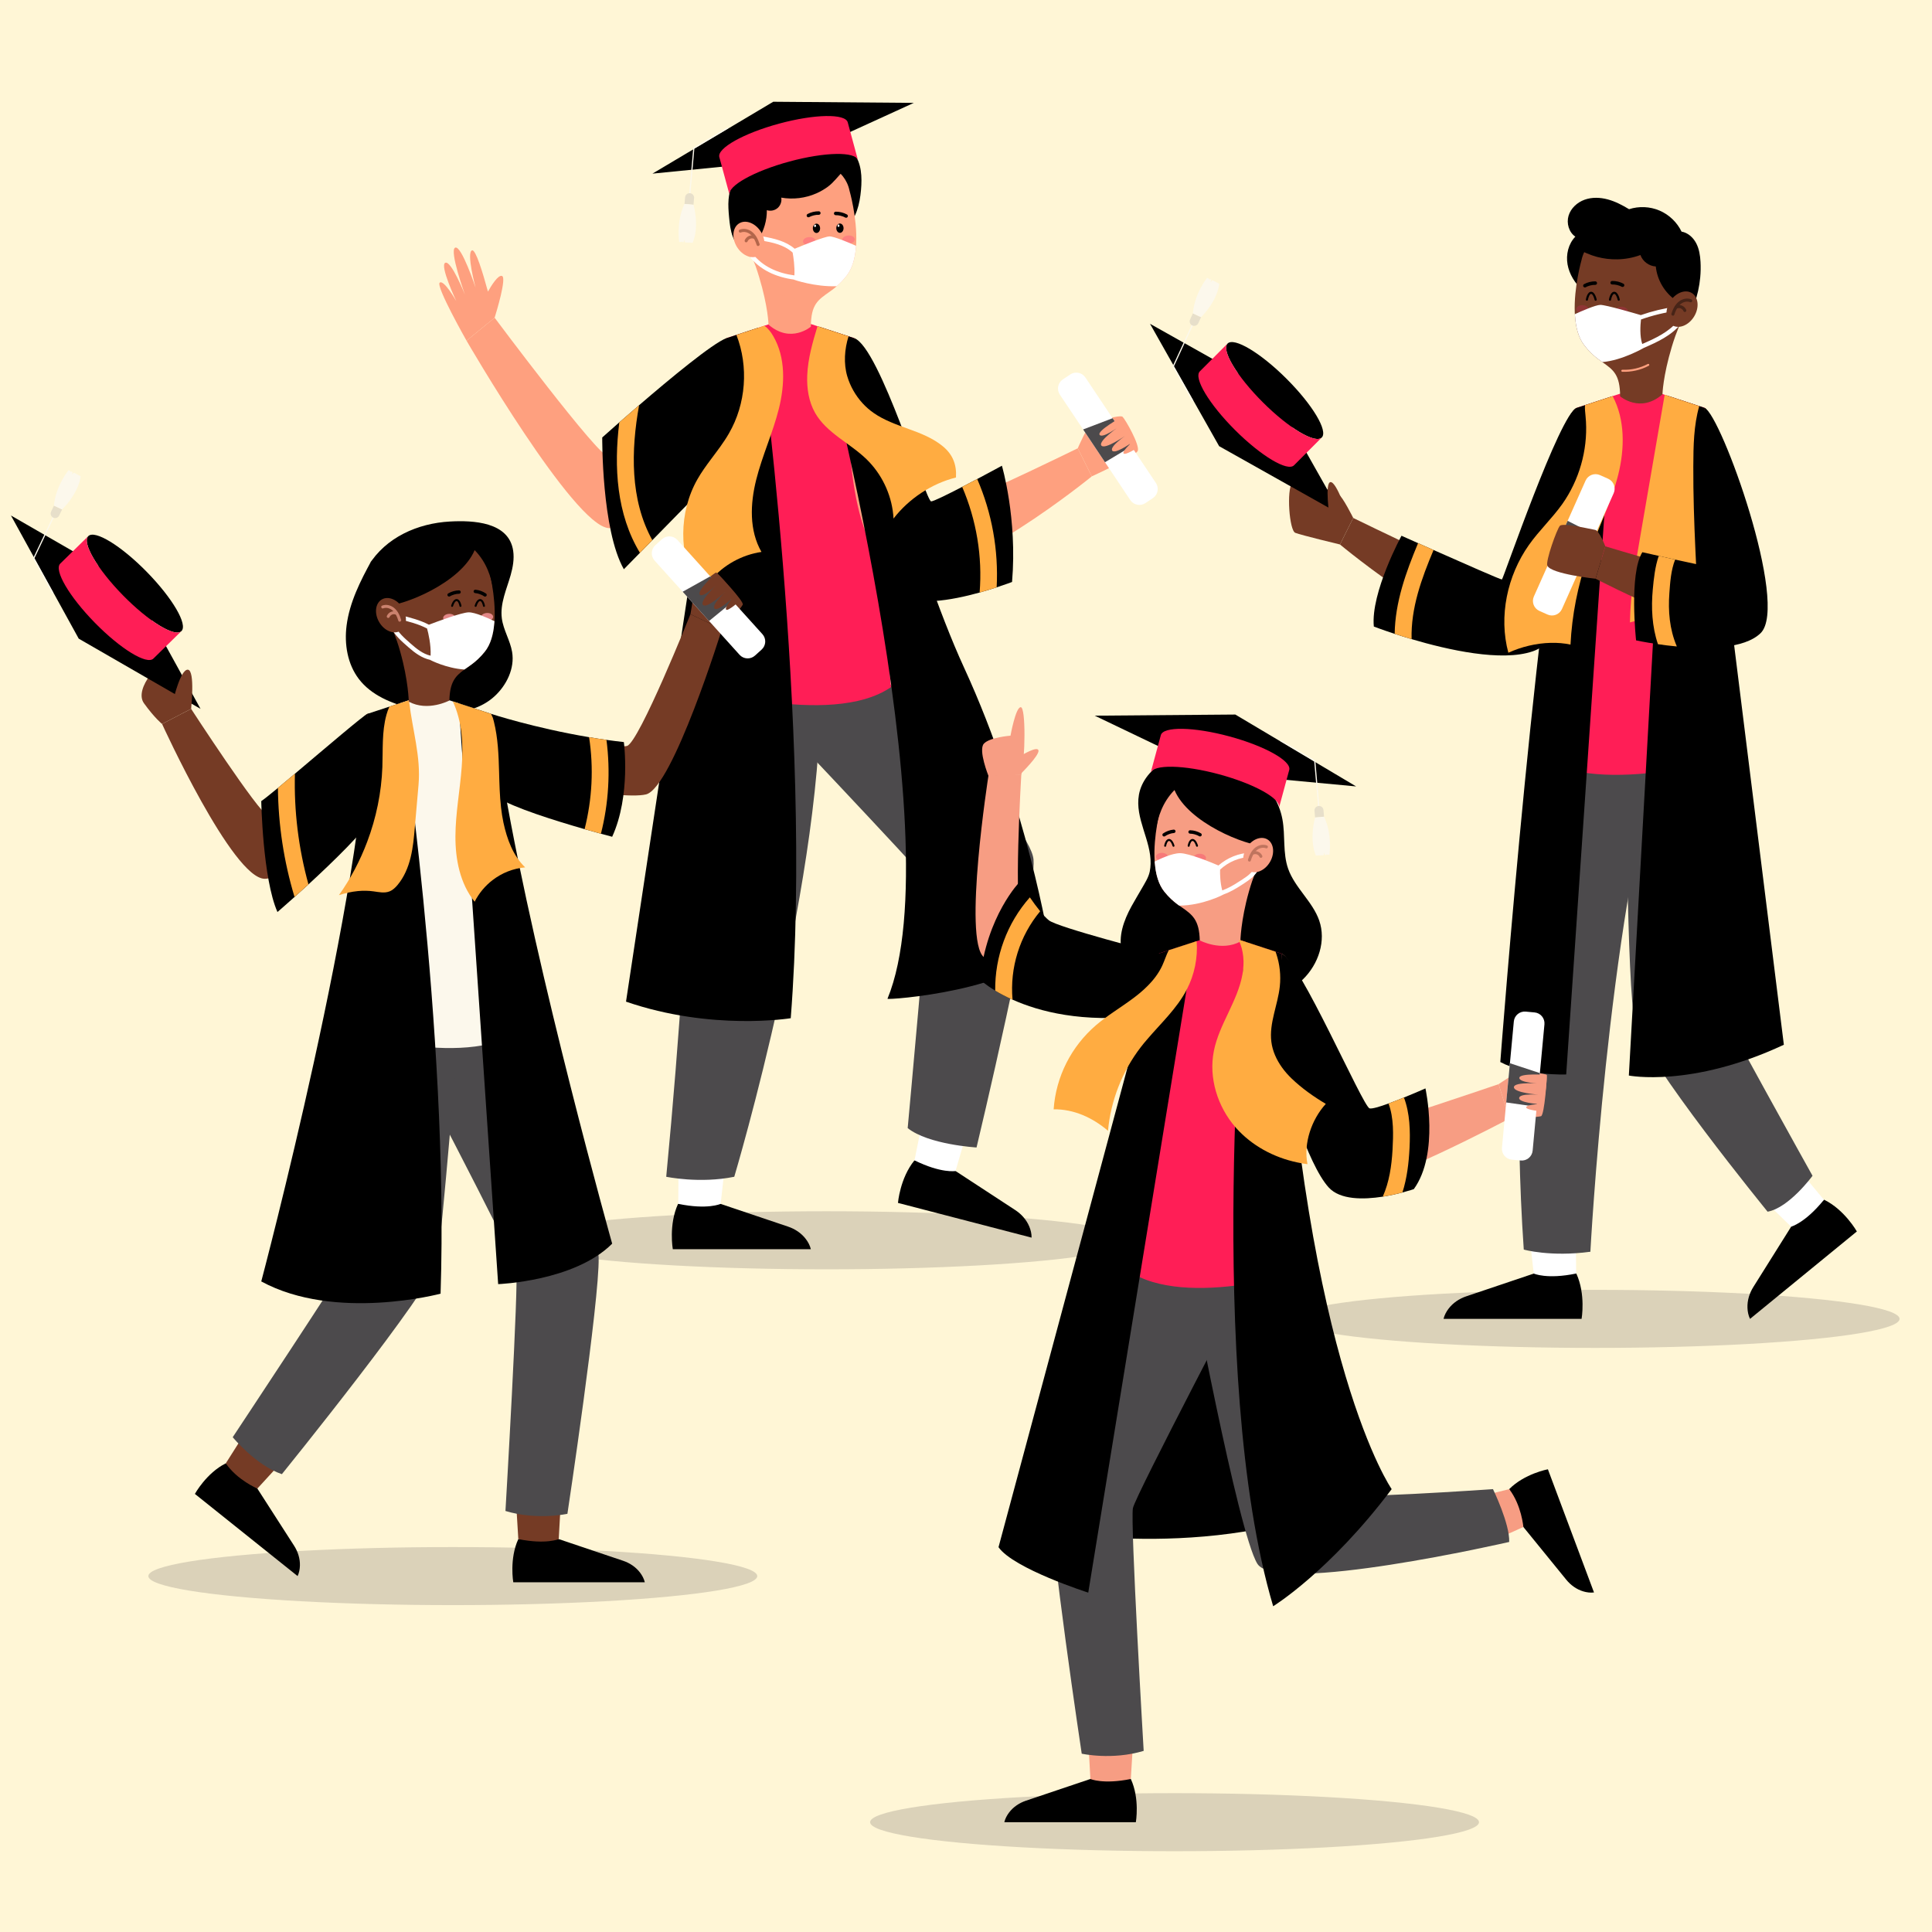 <?xml version="1.0" encoding="utf-8"?>
<!-- Generator: Adobe Illustrator 27.5.0, SVG Export Plug-In . SVG Version: 6.00 Build 0)  -->
<svg version="1.1" xmlns="http://www.w3.org/2000/svg" xmlns:xlink="http://www.w3.org/1999/xlink" x="0px" y="0px"
	 viewBox="0 0 500 500" style="enable-background:new 0 0 500 500;" xml:space="preserve">
<g id="BACKGROUND">
	<rect style="fill:#FFF6D6;" width="500" height="500"/>
</g>
<g id="OBJECT">
	<g>
		<ellipse style="fill:#DBD2B9;" cx="412.817" cy="341.324" rx="78.792" ry="7.513"/>
		<g>
			<g>
				<path style="fill:#753B25;" d="M408.042,105.552c-4.521,1.582-16.657,44.404-18.428,45.673
					c-1.771,1.27-39.398-17.178-39.398-17.178l-3.431,6.863c0,0,32.906,27.472,48.114,25.59
					c15.208-1.881,14.655-41.547,14.655-41.547L408.042,105.552z"/>
				<path d="M396.667,168.562c-8.069,2.77-21.963-0.372-31.346-3.153c-1.609-0.482-3.087-0.942-4.379-1.369
					c-3.307-1.084-5.398-1.894-5.398-1.894c-0.832-8.803,7.16-23.496,7.16-23.496s1.73,0.777,4.292,1.916
					c1.182,0.526,2.551,1.128,4.007,1.774c7.522,3.339,17.474,7.719,17.693,7.631c0.35-0.142,14.956-42.842,19.346-44.419
					l0.788,30.525C408.831,136.077,409.663,164.084,396.667,168.562z"/>
				<path style="fill:#FFAC41;" d="M365.321,165.408c-1.609-0.482-3.087-0.942-4.379-1.369c0.109-8.157,2.912-15.952,6.055-23.474
					c1.182,0.526,2.551,1.128,4.007,1.774C367.894,149.719,365.102,157.383,365.321,165.408z"/>
				<g>
					<path style="fill:#753B25;" d="M350.216,134.048c0,0-2.827-5.673-3.805-6.092c-0.978-0.419-10.436-5.032-11.973-3.075
						c-1.538,1.957-0.757,12.41,0.78,13.016c1.538,0.606,11.567,3.014,11.567,3.014L350.216,134.048z"/>
					<g>
						<g>
							<polygon points="315.513,115.472 347.232,133.291 329.339,101.613 297.619,83.794 							"/>
							<path d="M317.698,88.909c1.686-1.69,8.509,2.383,15.239,9.097c6.73,6.714,10.819,13.527,9.133,15.217
								c-1.686,1.69-8.509-2.383-15.239-9.097C320.101,97.412,316.012,90.599,317.698,88.909z"/>
							<polygon style="fill:#FCF8EC;" points="309.327,82.137 309.602,82.264 303.804,94.834 308.825,103.702 308.562,103.851 
								303.465,94.848 							"/>
							<path style="fill:#E7DFCA;" d="M308.718,81.111l2.114,0.975l-0.725,1.571c-0.269,0.584-0.961,0.839-1.545,0.57l0,0
								c-0.584-0.269-0.839-0.961-0.57-1.545L308.718,81.111z"/>
							<path style="fill:#FCF8EC;" d="M310.833,82.086c0,0,4.113-3.926,4.716-8.642l-1.782-0.928l-0.493,0.516l0.195-0.654
								l-0.419-0.151l-0.126,0.197l-0.008-0.244l-0.51-0.292c0,0-3.272,4.037-3.687,9.222L310.833,82.086z"/>
						</g>
						<g>
							<g>
								<g>
									<path style="fill:#FF1E56;" d="M319.653,111.322c6.73,6.714,13.553,10.787,15.239,9.097l7.178-7.195
										c-1.686,1.689-8.509-2.383-15.238-9.097c-6.73-6.714-10.819-13.527-9.133-15.217l-7.178,7.195
										C308.834,97.794,312.923,104.607,319.653,111.322z"/>
								</g>
							</g>
						</g>
					</g>
					<path style="fill:#753B25;" d="M348.81,133.453c0,0-2.842-8.736-4.449-8.689c-1.607,0.047-0.256,9.178-0.256,9.178
						S347.342,134.874,348.81,133.453z"/>
				</g>
			</g>
			<g>
				<g>
					<g>
						<path d="M463.569,317.434l-9.804,15.636c-1.019,1.625-1.601,3.511-1.521,5.427c0.039,0.931,0.219,1.921,0.661,2.828
							l27.648-22.625c0,0-3.166-5.632-8.488-8.218L463.569,317.434z"/>
						<path style="fill:#FFFFFF;" d="M456.499,310.59l7.036,6.871c0,0,3.602-0.914,8.496-6.953L465.775,303L456.499,310.59z"/>
					</g>
					<g>
						<path d="M396.97,329.589l-17.49,5.892c-1.817,0.612-3.463,1.703-4.614,3.236c-0.56,0.745-1.047,1.625-1.279,2.607h35.725
							c0,0,1.117-6.363-1.365-11.735H396.97z"/>
						<path style="fill:#FFFFFF;" d="M395.833,319.816l1.094,9.773c0,0,3.366,1.574,10.978,0l-0.086-9.773H395.833z"/>
					</g>
					<path style="fill:#4C4A4C;" d="M400.034,193.872c0,0-10.436,60.279-5.684,129.516c0,0,6.895,1.961,17.238,0.563
						c0,0,4.566-85.143,18.263-130.079H400.034z"/>
					<path style="fill:#4C4A4C;" d="M450.454,193.872c0,0-5.758,64.57-5.531,65.971c0.256,1.584,24.157,44.447,24.157,44.447
						s-6.035,8.27-11.624,9.295c0,0-31.942-39.166-34.313-48.803c-2.166-8.805-2.376-70.91-2.376-70.91H450.454z"/>
				</g>
				<path style="fill:#FF1E56;" d="M450.435,195.327c0,0-36.251,11.343-51.896,0.526c0,0,1.182-12.996,2.792-29.485
					c0.81-8.409,1.741-17.726,2.682-26.693c0.066-0.646,0.131-1.292,0.197-1.938c0.099-0.876,0.197-1.741,0.285-2.595
					c0.066-0.646,0.131-1.303,0.208-1.938c0.088-0.876,0.186-1.73,0.274-2.584c0.055-0.46,0.109-0.92,0.153-1.38
					c0.022-0.186,0.033-0.361,0.055-0.536c0.099-0.876,0.197-1.741,0.296-2.584c0.077-0.635,0.131-1.27,0.208-1.894
					c0.854-7.522,1.675-14.091,2.354-18.678l2.157-0.701l7.149-2.332l1.818-0.591h10.927l0.723,0.241l8.945,2.934l1.39,0.449
					c0,0,1.117,8.266,2.573,19.883c0.077,0.668,0.164,1.347,0.252,2.025c0.109,0.865,0.219,1.752,0.317,2.649
					c0.088,0.646,0.164,1.292,0.252,1.96c0.109,0.876,0.219,1.774,0.329,2.671c0.077,0.635,0.153,1.27,0.23,1.905
					c0.11,0.898,0.219,1.796,0.329,2.704c0.066,0.613,0.142,1.237,0.219,1.872C448.147,162.197,450.698,186.35,450.435,195.327z"/>
				<path d="M417.297,102.533l-11.965,175.535c0,0-10.203,0.419-17.052-3.215c0,0,10.259-135.576,19.763-169.301L417.297,102.533z"
					/>
				<path style="fill:#FFAC41;" d="M418.783,122.902c-1.861,7.412-5.419,14.277-7.949,21.492c-2.529,7.215-4.007,14.791-4.39,22.423
					c-1.653-0.35-3.372-0.493-5.113-0.449c-3.777,0.088-7.631,1.029-10.971,2.562c-2.54-9.416-0.296-19.948,5.332-27.908
					c2.628-3.723,5.989-6.865,8.628-10.576c0.285-0.394,0.547-0.799,0.81-1.204c4.062-6.328,5.956-14.036,5.211-21.525
					c-0.088-0.942-0.219-1.927-0.142-2.869l7.149-2.332C420.59,108.582,420.491,116.136,418.783,122.902z"/>
				<path d="M431.357,102.336l-9.812,176.011c0,0,16.213,3.215,40.114-7.967l-20.507-164.828L431.357,102.336z"/>
				<path style="fill:#FFAC41;" d="M439.772,164.179c-5.398-3.536-11.748-4.916-17.945-3.098c0.142-7.566,1.423-15.054,2.715-22.499
					c2.091-12.142,4.182-24.284,6.274-36.415l8.945,2.934c-1.434,5.004-1.511,10.347-1.533,15.58
					C438.162,135.274,439.235,149.606,439.772,164.179z"/>
				<g>
					<g>
						<g>
							<path d="M440.092,67.774c-0.092-1.665-0.348-3.359-1.123-4.835c-0.775-1.477-2.141-2.717-3.785-2.998
								c-1.167-2.42-3.232-4.393-5.703-5.448c-2.47-1.055-5.324-1.182-7.879-0.352c-1.737-1.05-3.554-2.006-5.514-2.534
								c-1.96-0.528-4.084-0.607-5.995,0.079c-1.91,0.686-3.571,2.203-4.151,4.148c-0.58,1.945,0.078,4.272,1.757,5.413
								c-1.81,1.849-2.469,4.648-2.018,7.196c0.452,2.548,1.917,4.842,3.8,6.617c1.883,1.774,4.17,3.067,6.526,4.136
								c4.776,2.167,9.938,3.481,15.169,3.86c1.372,0.099,2.781,0.131,4.091-0.289c0.919-0.294,1.797-0.843,2.379-1.623
								c0.523-0.7,0.553-1.677,0.847-2.494c0.798-2.212,1.311-4.526,1.524-6.867C440.141,70.451,440.166,69.11,440.092,67.774z"/>
							<path style="fill:#753B25;" d="M434.801,82.166c-0.11,1.314-0.197,2.157-0.197,2.157c-0.142,0.328-0.274,0.657-0.394,0.975
								c-0.219,0.536-0.427,1.073-0.613,1.599c-0.339,0.952-0.657,1.905-0.931,2.836c-2.321,7.719-2.42,12.317-2.42,12.317
								c-5.759,5.015-10.96,0.515-10.96,0.515c-0.022-5.66-1.774-6.854-4.609-8.857c-0.066-0.044-0.131-0.099-0.197-0.142
								c-0.328-0.23-0.679-0.482-1.04-0.756c-1.062-0.821-2.223-1.872-3.427-3.438c-1.522-1.96-2.212-4.686-2.398-7.544
								c-0.022-0.175-0.044-0.35-0.044-0.526c-0.011-0.12-0.022-0.23-0.022-0.339c-0.274-6.602,1.741-13.631,1.741-13.631
								c2.332-11.19,24.087-11.179,25.992,1.434C435.688,71.448,435.13,78.553,434.801,82.166z"/>
							<path d="M424.539,65.996c0.587,1.653,2.228,2.875,3.979,2.964c0.348,3.518,2.329,6.841,5.258,8.821
								c0.468,0.317,1.03,0.611,1.575,0.461c0.466-0.129,0.786-0.549,1.041-0.96c2.47-3.98,1.993-9.395-0.628-13.277
								c-2.621-3.883-7.095-6.284-11.722-7.02c-3.007-0.478-6.163-0.296-8.976,0.869c-1.497,0.62-2.881,1.53-4.026,2.68
								c-0.8,0.804-2.505,2.53-2.028,3.807c0.259,0.696,1.12,0.986,1.74,1.254c0.822,0.355,1.669,0.649,2.534,0.881
								c1.73,0.464,3.527,0.679,5.318,0.64C420.627,67.071,422.643,66.701,424.539,65.996z"/>
							<path style="fill:#FEA07F;" d="M419.807,96.21c-0.125-0.023-0.218-0.135-0.212-0.265c0.005-0.144,0.126-0.256,0.269-0.25
								c2.284,0.088,4.561-0.429,6.582-1.496c0.126-0.067,0.283-0.019,0.352,0.109c0.067,0.127,0.019,0.284-0.108,0.351
								c-2.103,1.109-4.469,1.647-6.845,1.556C419.831,96.213,419.819,96.212,419.807,96.21z"/>
						</g>
						<g>
							<path style="fill:#472417;" d="M414.864,79.905c-0.314-0.097-0.655-0.19-0.98-0.084c-0.305,0.099-0.513,0.348-0.566,0.664
								c-0.115,0.68,0.477,1.153,1.013,1.429c0.095,0.049,0.213,0.034,0.273-0.062c0.053-0.084,0.034-0.224-0.062-0.273
								c-0.377-0.194-0.88-0.498-0.841-0.989c0.015-0.186,0.131-0.345,0.315-0.395c0.245-0.067,0.496,0.017,0.73,0.089
								C414.99,80.359,415.108,79.98,414.864,79.905z"/>
							<path style="fill:#8F3535;" d="M407.932,79.949c-0.038,0.592,0.657,1.119,1.553,1.176c0.895,0.057,1.651-0.377,1.689-0.97
								c0.038-0.592-0.657-1.119-1.553-1.176C408.726,78.923,407.97,79.357,407.932,79.949z"/>
							<path style="fill:#8F3535;" d="M418.075,80.355c-0.038,0.592,0.657,1.119,1.553,1.176c0.895,0.057,1.651-0.377,1.689-0.97
								c0.038-0.592-0.657-1.119-1.553-1.176C418.869,79.329,418.113,79.763,418.075,80.355z"/>
							<path d="M417.23,72.713c1.019-0.016,2.026,0.234,2.926,0.71c0.212,0.112,0.291,0.426,0.16,0.626
								c-0.141,0.216-0.399,0.28-0.626,0.16c-0.103-0.055-0.208-0.107-0.314-0.155c-0.021-0.01-0.043-0.019-0.064-0.029
								c0.041,0.017,0.036,0.015-0.016-0.007c-0.058-0.023-0.116-0.046-0.174-0.068c-0.204-0.075-0.413-0.139-0.625-0.19
								c-0.442-0.106-0.792-0.143-1.272-0.135c-0.239,0.004-0.466-0.217-0.454-0.46C416.782,72.916,416.974,72.717,417.23,72.713z"
								/>
							<path d="M412.851,72.812c-1.019-0.008-2.024,0.251-2.92,0.734c-0.211,0.114-0.288,0.429-0.155,0.627
								c0.143,0.215,0.402,0.277,0.627,0.155c0.103-0.055,0.207-0.108,0.313-0.157c0.021-0.01,0.042-0.02,0.064-0.029
								c-0.041,0.017-0.036,0.015,0.016-0.007c0.058-0.024,0.115-0.047,0.174-0.069c0.204-0.077,0.412-0.142,0.624-0.195
								c0.441-0.11,0.79-0.149,1.271-0.145c0.239,0.002,0.464-0.221,0.451-0.463C413.3,73.011,413.106,72.814,412.851,72.812z"/>
							<g>
								<path style="fill:#C4634E;" d="M412.155,84.597c-0.048,0.468,0.163,0.923,0.495,1.262c0.115,0.109,0.237,0.21,0.366,0.292
									c0.529,0.326,1.174,0.414,1.798,0.414c0.488,0,0.984-0.061,1.431-0.265c0.251-0.109,0.482-0.278,0.665-0.482
									c0.142-0.156,0.251-0.346,0.319-0.55c0.143-0.461,0.007-1.031-0.387-1.316c-0.217-0.156-0.475-0.217-0.74-0.21
									c-0.183,0-0.353,0.027-0.522,0.068c-0.421,0.115-0.814,0.319-1.235,0.434c-0.448,0.129-0.923,0.156-1.377,0.088
									c-0.142-0.027-0.312-0.095-0.461-0.108c-0.041-0.007-0.068-0.014-0.102-0.007C412.23,84.237,412.175,84.447,412.155,84.597z
									"/>
								<path style="fill:#FFFFFF;" d="M412.508,84.224c0.027,0.203,0.129,0.4,0.278,0.536c0.21,0.183,0.488,0.251,0.767,0.278
									c0.597,0.061,1.214-0.034,1.764-0.278c0.244-0.102,0.475-0.237,0.631-0.448c0.122-0.163,0.19-0.373,0.156-0.57
									c-0.183,0-0.353,0.027-0.522,0.068c-0.421,0.115-0.814,0.319-1.235,0.434c-0.448,0.129-0.923,0.156-1.377,0.088
									C412.827,84.305,412.657,84.237,412.508,84.224z"/>
								<path style="fill:#8F4939;" d="M412.65,85.858c0.115,0.109,0.237,0.21,0.366,0.292c0.529,0.326,1.174,0.414,1.798,0.414
									c0.488,0,0.984-0.061,1.431-0.265c0.251-0.109,0.482-0.278,0.665-0.482c-0.312-0.217-0.678-0.366-1.052-0.448
									c-0.529-0.122-1.079-0.122-1.621-0.081c-0.455,0.034-0.93,0.109-1.316,0.353C412.827,85.702,412.732,85.77,412.65,85.858z"
									/>
							</g>
							<path d="M418.922,77.827c-0.127,0-0.241-0.088-0.267-0.217c-0.133-0.626-0.509-1.553-0.897-1.553
								c-0.382,0-0.717,0.921-0.825,1.543c-0.025,0.148-0.167,0.252-0.315,0.223c-0.15-0.025-0.249-0.167-0.223-0.315
								c0.034-0.205,0.37-1.998,1.364-1.998c0.986,0,1.39,1.784,1.433,1.988c0.031,0.148-0.064,0.293-0.212,0.324
								C418.959,77.825,418.94,77.827,418.922,77.827z"/>
							<path d="M412.946,77.827c-0.127,0-0.24-0.088-0.267-0.217c-0.133-0.626-0.509-1.553-0.897-1.553
								c-0.382,0-0.717,0.921-0.825,1.543c-0.025,0.148-0.167,0.252-0.315,0.223c-0.15-0.025-0.249-0.167-0.223-0.315
								c0.034-0.205,0.37-1.998,1.364-1.998c0.986,0,1.39,1.784,1.433,1.988c0.031,0.148-0.064,0.293-0.212,0.324
								C412.984,77.825,412.965,77.827,412.946,77.827z"/>
						</g>
						<g>
							<path style="fill:#FFFFFF;" d="M434.235,83.053c-2.384,2.916-5.844,4.508-9.227,5.971c-0.674-2.081-0.495-4.847-0.321-6.345
								c0.005-0.002,0.008,0,0.013-0.002c3.003-1.064,6.105-1.816,9.263-2.244c0.295-0.04,0.45-0.415,0.382-0.673
								c-0.084-0.317-0.382-0.422-0.673-0.382c-3.078,0.417-6.103,1.147-9.035,2.17c-1.292-0.383-9.06-2.665-10.484-2.644
								c-1.226,0.011-5.047,1.697-6.58,2.398c0,0.175,0.022,0.35,0.044,0.526c0.186,2.858,0.876,5.584,2.398,7.544
								c1.204,1.566,2.365,2.617,3.427,3.438c0.361,0.274,0.712,0.526,1.04,0.756c0.066,0.044,0.131,0.099,0.197,0.142
								c5.179-0.427,10.751-3.679,10.751-3.679c0,0,0,0,0,0c3.506-1.514,7.108-3.176,9.58-6.199
								C435.451,83.286,434.681,82.507,434.235,83.053z"/>
							<path style="fill:#753B25;" d="M438.438,81.905c-1.398,2.303-3.935,3.319-5.665,2.269c-1.731-1.05-2-3.769-0.602-6.073
								c1.398-2.303,3.935-3.319,5.665-2.269C439.567,76.882,439.837,79.601,438.438,81.905z"/>
							<path style="fill:#472417;" d="M437.706,77.466c-1.065-0.419-2.253-0.15-3.148,0.526c-1.029,0.777-1.605,1.979-1.992,3.177
								c-0.155,0.483,0.584,0.767,0.741,0.28c0.324-1.006,0.766-2.025,1.596-2.719c0.702-0.587,1.646-0.868,2.523-0.523
								C437.9,78.394,438.181,77.653,437.706,77.466z"/>
							<path style="fill:#472417;" d="M436.398,80.195c-0.22-0.517-0.655-0.943-1.186-1.135c-0.496-0.179-1.052-0.158-1.535,0.052
								c-0.19,0.082-0.298,0.33-0.205,0.521c0.094,0.193,0.318,0.293,0.521,0.205c0.043-0.019,0.086-0.035,0.129-0.051
								c0.011-0.004,0.014-0.005,0.018-0.007c0.023-0.006,0.045-0.012,0.068-0.017c0.091-0.02,0.182-0.029,0.275-0.037
								c0.002,0,0,0,0.004,0.001c0.029,0.003,0.058,0.001,0.087,0.003c0.046,0.003,0.092,0.008,0.138,0.014
								c0.023,0.003,0.046,0.008,0.068,0.011c0.009,0.001,0.009,0.002,0.013,0.003c0.046,0.013,0.092,0.026,0.138,0.042
								c0.046,0.017,0.091,0.035,0.135,0.056c0.004,0.002,0.024,0.012,0.037,0.018c0.013,0.007,0.032,0.019,0.035,0.021
								c0.088,0.055,0.171,0.118,0.247,0.188c0.004,0.004,0.006,0.006,0.011,0.012c0.017,0.019,0.034,0.037,0.051,0.056
								c0.033,0.038,0.064,0.078,0.093,0.118c0.018,0.026,0.035,0.052,0.053,0.078c0.001,0.002,0.001,0.001,0.002,0.003
								c0.001,0.003,0,0.002,0.002,0.007c0.022,0.052,0.051,0.101,0.073,0.153c0.081,0.191,0.33,0.298,0.521,0.205
								C436.388,80.621,436.485,80.398,436.398,80.195z"/>
						</g>
					</g>
				</g>
			</g>
			<g>
				<path style="fill:#753B25;" d="M441.151,105.552c3.316,1.298,18.704,51.048,13.393,57.104
					c-5.311,6.057-41.605-12.882-41.605-12.882l2.516-8.386c0,0,27.604,8.316,28.094,7.548c0.489-0.769-3.415-24.754-3.415-24.754
					L441.151,105.552z"/>
				<g>
					<g>
						<path style="fill:#FFFFFF;" d="M417.623,127.634l-4.806,10.762l-4.16,9.306l-4.423,9.908
							c-0.635,1.423-2.299,2.069-3.733,1.434l-2.113-0.942c-1.423-0.635-2.058-2.31-1.423-3.733l5.168-11.573l3.569-8.003
							l4.642-10.412c0.635-1.423,2.31-2.058,3.733-1.423l2.113,0.941C417.612,124.535,418.258,126.211,417.623,127.634z"/>
						<polygon style="fill:#4C4A4C;" points="412.817,138.396 408.657,147.703 402.131,142.798 405.7,134.794 						"/>
					</g>
					<path style="fill:#753B25;" d="M415.455,141.389c0,0-1.574-4.092-2.638-4.255s-8.32-1.923-9.112-1.061
						c-0.792,0.862-3.767,9.192-3.25,10.332c0.978,2.154,12.484,3.37,12.484,3.37L415.455,141.389z"/>
				</g>
				<g>
					<path d="M455.647,163.854c-4.248,4.128-14.025,4.182-21.7,3.449c-1.774-0.164-3.427-0.372-4.872-0.591
						c-3.383-0.482-5.66-0.985-5.66-0.985s-1.872-17.157,1.62-22.817c0,0,1.839,0.416,4.248,0.952
						c1.314,0.296,2.803,0.635,4.248,0.953c3.514,0.777,6.821,1.489,7.018,1.456c0.427-0.077-2.105-22.697-2.105-22.697
						l2.707-18.021C445.421,107.381,463.147,156.562,455.647,163.854z"/>
					<path style="fill:#FFAC41;" d="M433.947,167.303c-1.774-0.164-3.427-0.372-4.872-0.591c-1.544-4.533-1.774-9.438-1.336-14.178
						c0.263-2.847,0.591-5.901,1.544-8.671c1.314,0.296,2.803,0.635,4.248,0.953c-1.095,2.715-1.303,6-1.5,8.693
						c-0.339,4.664,0.044,9.295,1.872,13.642C433.925,167.204,433.936,167.248,433.947,167.303z"/>
				</g>
			</g>
		</g>
	</g>
	<g>
		<ellipse style="fill:#DBD2B9;" cx="213.909" cy="320.984" rx="78.792" ry="7.513"/>
		<g>
			<g>
				<g>
					<g>
						<g>
							<path d="M247.292,303.057l15.445,10.102c1.605,1.05,2.923,2.519,3.652,4.293c0.354,0.862,0.604,1.836,0.582,2.845
								l-34.577-8.987c0,0,0.52-6.44,4.273-11.015L247.292,303.057z"/>
							<path style="fill:#FFFFFF;" d="M249.858,294.23l-2.566,8.827c0,0-3.654,0.677-10.625-2.762l2.003-9.881L249.858,294.23z"/>
						</g>
						<g>
							<path d="M186.463,311.557l17.489,5.892c1.817,0.612,3.463,1.703,4.614,3.236c0.56,0.745,1.047,1.625,1.279,2.607h-35.725
								c0,0-1.117-6.363,1.365-11.735H186.463z"/>
							<path style="fill:#FFFFFF;" d="M187.6,301.784l-1.093,9.773c0,0-3.366,1.574-10.978,0l0.086-9.773H187.6z"/>
						</g>
						<path style="fill:#4C4A4C;" d="M180.226,171.145c0,0-0.54,57.65-7.808,133.4c0,0,8.677,1.826,17.609,0
							c0,0,23.875-79.871,22.263-130.52L180.226,171.145z"/>
						<path style="fill:#4C4A4C;" d="M229.588,176.272c0,0,37.105,36.634,37.888,46.198s-14.748,74.497-14.748,74.497
							s-12.49-0.732-17.821-5.017c0,0,5.749-62.346,5.331-63.6c-0.418-1.254-48.381-51.827-48.381-51.827L229.588,176.272z"/>
					</g>
					<path style="fill:#FF1E56;" d="M230.599,177.821c-15.656,10.817-51.896-0.525-51.896-0.525
						c-0.142-4.872,0.547-14.211,1.599-25.083c0.887-9.164,2.047-19.434,3.186-29.025c0.077-0.635,0.153-1.259,0.219-1.872
						c0.099-0.832,0.197-1.642,0.296-2.463c0.011-0.077,0.022-0.164,0.033-0.241c0.077-0.635,0.153-1.27,0.23-1.905
						c0.109-0.898,0.219-1.796,0.329-2.671c0.088-0.668,0.164-1.314,0.252-1.96c0.099-0.898,0.208-1.785,0.318-2.65
						c0.088-0.679,0.175-1.358,0.252-2.025c1.456-11.616,2.573-19.883,2.573-19.883l2.584-0.843h0.011l7.237-2.376l1.226-0.405
						h10.927l1.598,0.525l8.036,2.617l1.489,0.482c0.624,4.215,1.369,10.095,2.146,16.85c0.066,0.602,0.142,1.215,0.208,1.828
						c0.077,0.624,0.131,1.259,0.208,1.894c0.099,0.843,0.197,1.708,0.296,2.584c0.066,0.635,0.131,1.27,0.208,1.916
						c0.088,0.854,0.186,1.708,0.274,2.584c0.077,0.635,0.142,1.292,0.208,1.938c0.077,0.788,0.175,1.588,0.263,2.398
						c0.011,0.066,0.011,0.131,0.022,0.197c0.066,0.635,0.131,1.292,0.197,1.938C227.905,148.172,230.599,177.821,230.599,177.821z"
						/>
					<g>
						<g>
							<g>
								<path d="M189.659,61.281c-0.621-1.608-0.813-3.344-0.973-5.06c-0.143-1.545-0.265-3.1-0.13-4.645
									c0.444-5.083,3.734-9.669,8.064-12.368c4.33-2.699,9.583-3.655,14.681-3.435c3.553,0.153,7.393,1.033,9.608,3.815
									c2.084,2.618,2.217,6.267,1.915,9.6c-0.324,3.588-1.199,7.424-3.93,9.774c-1.696,1.459-3.898,2.157-6.035,2.819
									c-3.69,1.143-7.38,2.286-11.07,3.428c-1.844,0.571-3.681,1.177-5.535,1.714c-1.29,0.374-2.784-0.836-3.738-1.646
									C191.257,64.205,190.256,62.825,189.659,61.281z"/>
								<path style="fill:#FEA07F;" d="M221.585,62.937c0,0.23-0.011,0.449-0.033,0.679c-0.011,0.055-0.011,0.12-0.022,0.175
									c-0.197,2.858-0.887,5.595-2.409,7.555c-0.887,1.15-1.763,2.025-2.584,2.726c-0.285,0.263-0.569,0.493-0.843,0.701
									c-0.361,0.274-0.712,0.526-1.04,0.766c-2.945,2.091-4.785,3.197-4.796,9c0,0-5.212,4.489-10.97-0.526
									c0,0-0.088-4.588-2.42-12.306c-0.274-0.941-0.591-1.883-0.92-2.847c-0.197-0.525-0.394-1.051-0.624-1.587
									c-0.12-0.329-0.241-0.646-0.394-0.975c0,0-0.088-0.843-0.197-2.168c-0.317-3.602-0.887-10.719-0.482-13.401
									c1.905-12.602,23.66-12.624,25.992-1.434C219.844,49.295,221.87,56.324,221.585,62.937z"/>
								<path d="M211.315,50.026c-2.843,1.261-6.063,1.657-9.126,1.121c0.179,0.976-0.191,2.034-0.939,2.685
									c-0.748,0.651-1.847,0.872-2.789,0.56c0.024,2.633-0.738,5.268-2.163,7.481c-0.425,0.659-1.019,1.342-1.803,1.354
									c-0.761,0.011-1.37-0.62-1.788-1.256c-1.777-2.706-1.878-6.167-1.598-9.392c0.255-2.952,0.815-5.975,2.445-8.449
									c1.632-2.478,4.231-4.208,7.016-5.233c2.784-1.026,5.764-1.4,8.724-1.613c1.575-0.113,3.173-0.181,4.72,0.135
									c1.547,0.316,3.058,1.055,4.026,2.302c1,1.288,1.471,3.375,0.191,4.586c-1.396,1.32-2.419,2.871-4.003,4.031
									C213.32,49.001,212.343,49.57,211.315,50.026z"/>
								<path style="fill:#FEA07F;" d="M209.331,78.178c0.125-0.023,0.218-0.135,0.212-0.265c-0.005-0.144-0.126-0.256-0.269-0.25
									c-2.284,0.088-4.561-0.429-6.582-1.496c-0.126-0.067-0.283-0.019-0.352,0.109c-0.068,0.127-0.019,0.284,0.108,0.351
									c2.103,1.109,4.469,1.647,6.845,1.556C209.306,78.181,209.319,78.18,209.331,78.178z"/>
							</g>
							<g>
								<path style="fill:#B3664B;" d="M214.273,61.873c0.314-0.097,0.656-0.191,0.98-0.084c0.305,0.1,0.513,0.348,0.566,0.664
									c0.115,0.68-0.477,1.153-1.013,1.429c-0.095,0.049-0.213,0.034-0.273-0.062c-0.053-0.084-0.034-0.224,0.062-0.273
									c0.377-0.194,0.88-0.498,0.841-0.989c-0.015-0.186-0.131-0.345-0.315-0.395c-0.245-0.067-0.496,0.017-0.73,0.09
									C214.147,62.327,214.029,61.948,214.273,61.873z"/>
								<path style="fill:#FE817F;" d="M221.205,61.917c0.038,0.592-0.657,1.119-1.553,1.176c-0.895,0.057-1.651-0.377-1.689-0.97
									c-0.038-0.592,0.657-1.119,1.553-1.176C220.411,60.891,221.167,61.325,221.205,61.917z"/>
								<path style="fill:#FE817F;" d="M211.063,62.324c0.038,0.592-0.657,1.119-1.553,1.176c-0.895,0.057-1.651-0.377-1.689-0.969
									c-0.038-0.592,0.657-1.119,1.553-1.176C210.269,61.297,211.025,61.731,211.063,62.324z"/>
								<path d="M211.908,54.681c-1.019-0.016-2.026,0.234-2.926,0.71c-0.212,0.112-0.291,0.426-0.16,0.626
									c0.141,0.216,0.399,0.28,0.626,0.16c0.103-0.055,0.208-0.107,0.314-0.155c0.021-0.01,0.042-0.019,0.064-0.029
									c-0.041,0.017-0.036,0.015,0.016-0.007c0.058-0.023,0.116-0.046,0.174-0.068c0.204-0.075,0.413-0.139,0.625-0.19
									c0.442-0.106,0.792-0.143,1.272-0.135c0.239,0.004,0.466-0.217,0.454-0.46C212.355,54.884,212.163,54.685,211.908,54.681z"
									/>
								<path d="M216.287,54.78c1.019-0.008,2.024,0.25,2.92,0.734c0.211,0.114,0.288,0.429,0.155,0.627
									c-0.143,0.215-0.402,0.277-0.627,0.155c-0.103-0.055-0.207-0.108-0.313-0.158c-0.021-0.01-0.042-0.02-0.064-0.029
									c0.041,0.017,0.036,0.015-0.016-0.007c-0.058-0.024-0.115-0.047-0.174-0.069c-0.204-0.077-0.412-0.142-0.624-0.195
									c-0.441-0.11-0.79-0.149-1.271-0.145c-0.239,0.002-0.464-0.221-0.451-0.463C215.838,54.979,216.031,54.782,216.287,54.78z"
									/>
								<g>
									<path d="M212.244,59.081c0.004,0.668-0.414,1.212-0.933,1.215c-0.519,0.003-0.943-0.536-0.947-1.204
										c-0.004-0.668,0.414-1.212,0.933-1.215C211.816,57.873,212.24,58.412,212.244,59.081z"/>
									<path style="fill:#FFFFFF;" d="M211.188,58.441c0.001,0.178-0.11,0.323-0.249,0.324c-0.138,0.001-0.251-0.143-0.252-0.321
										c-0.001-0.178,0.11-0.323,0.249-0.324C211.074,58.119,211.187,58.263,211.188,58.441z"/>
								</g>
								<g>
									<path d="M218.313,59.047c0.004,0.668-0.414,1.212-0.933,1.215c-0.519,0.003-0.943-0.536-0.947-1.204
										c-0.004-0.668,0.414-1.212,0.933-1.215C217.885,57.84,218.309,58.379,218.313,59.047z"/>
									<path style="fill:#FFFFFF;" d="M217.257,58.408c0.001,0.178-0.11,0.323-0.249,0.324c-0.138,0.001-0.251-0.143-0.252-0.321
										c-0.001-0.178,0.11-0.323,0.249-0.324C217.143,58.086,217.256,58.23,217.257,58.408z"/>
								</g>
								<g>
									<path style="fill:#C4634E;" d="M216.982,66.565c0.048,0.468-0.163,0.923-0.495,1.262c-0.115,0.109-0.237,0.21-0.366,0.292
										c-0.529,0.326-1.174,0.414-1.798,0.414c-0.489,0-0.984-0.061-1.432-0.265c-0.251-0.109-0.482-0.278-0.665-0.482
										c-0.142-0.156-0.251-0.346-0.319-0.549c-0.143-0.461-0.007-1.031,0.387-1.316c0.217-0.156,0.475-0.217,0.74-0.21
										c0.183,0,0.353,0.027,0.522,0.068c0.421,0.115,0.814,0.319,1.235,0.434c0.448,0.129,0.923,0.156,1.377,0.088
										c0.142-0.027,0.312-0.095,0.461-0.109c0.041-0.007,0.068-0.014,0.102-0.007C216.908,66.205,216.962,66.415,216.982,66.565z
										"/>
									<path style="fill:#FFFFFF;" d="M216.63,66.192c-0.027,0.204-0.129,0.4-0.278,0.536c-0.21,0.183-0.488,0.251-0.767,0.278
										c-0.597,0.061-1.214-0.034-1.764-0.278c-0.244-0.102-0.475-0.237-0.631-0.448c-0.122-0.163-0.19-0.373-0.156-0.57
										c0.183,0,0.353,0.027,0.522,0.068c0.421,0.115,0.814,0.319,1.235,0.434c0.448,0.129,0.923,0.156,1.377,0.088
										C216.311,66.273,216.48,66.205,216.63,66.192z"/>
									<path style="fill:#8F4939;" d="M216.487,67.826c-0.115,0.109-0.237,0.21-0.366,0.292c-0.529,0.326-1.174,0.414-1.798,0.414
										c-0.489,0-0.984-0.061-1.432-0.265c-0.251-0.109-0.482-0.278-0.665-0.482c0.312-0.217,0.678-0.366,1.052-0.448
										c0.529-0.122,1.079-0.122,1.621-0.081c0.455,0.034,0.929,0.108,1.316,0.353C216.311,67.671,216.406,67.738,216.487,67.826z
										"/>
								</g>
							</g>
							<g>
								<path style="fill:#FFFFFF;" d="M214.676,61.185c-1.286,0.018-7.054,2.376-9.014,3.192c-2.302-1.983-5.345-2.669-8.279-3.192
									c-0.689-0.123-0.985,0.932-0.291,1.056c2.839,0.506,5.857,1.117,8.044,3.126c0.21,1.167,0.569,3.59,0.458,5.906
									c-4.172-0.542-8.323-2.256-10.87-5.736c-0.412-0.563-1.362-0.017-0.945,0.552c2.781,3.801,7.174,5.668,11.727,6.266
									c-0.002,0.014-0.002,0.028-0.004,0.042c0,0,5.354,1.883,11.036,1.675c0.821-0.701,1.697-1.577,2.584-2.726
									c1.522-1.96,2.212-4.697,2.409-7.555c0.011-0.055,0.011-0.12,0.022-0.175C219.844,62.861,215.892,61.164,214.676,61.185z"/>
								<path style="fill:#FEA07F;" d="M190.699,63.873c1.398,2.303,3.935,3.319,5.665,2.269c1.731-1.05,2-3.769,0.602-6.073
									c-1.398-2.303-3.935-3.319-5.665-2.269C189.57,58.85,189.301,61.569,190.699,63.873z"/>
								<path style="fill:#B3664B;" d="M191.432,59.434c1.065-0.419,2.253-0.15,3.148,0.526c1.029,0.777,1.605,1.978,1.992,3.177
									c0.156,0.483-0.584,0.767-0.741,0.28c-0.324-1.006-0.766-2.025-1.596-2.719c-0.702-0.587-1.646-0.868-2.523-0.523
									C191.238,60.362,190.956,59.621,191.432,59.434z"/>
								<path style="fill:#B3664B;" d="M192.739,62.163c0.22-0.517,0.655-0.943,1.186-1.135c0.496-0.179,1.052-0.158,1.535,0.052
									c0.19,0.083,0.298,0.33,0.205,0.521c-0.094,0.193-0.318,0.293-0.521,0.205c-0.043-0.018-0.086-0.035-0.129-0.051
									c-0.011-0.004-0.014-0.005-0.018-0.007c-0.023-0.006-0.045-0.012-0.068-0.017c-0.091-0.02-0.182-0.029-0.275-0.037
									c-0.002,0-0.001,0-0.004,0.001c-0.029,0.002-0.058,0.001-0.087,0.003c-0.046,0.003-0.092,0.008-0.138,0.014
									c-0.023,0.003-0.046,0.008-0.068,0.011c-0.008,0.001-0.009,0.002-0.013,0.003c-0.046,0.013-0.092,0.026-0.138,0.042
									c-0.046,0.017-0.091,0.035-0.135,0.056c-0.004,0.002-0.024,0.012-0.037,0.019c-0.013,0.007-0.032,0.019-0.035,0.021
									c-0.088,0.055-0.171,0.118-0.247,0.188c-0.004,0.004-0.006,0.006-0.011,0.012c-0.017,0.019-0.034,0.037-0.051,0.056
									c-0.033,0.038-0.064,0.078-0.093,0.118c-0.018,0.026-0.035,0.052-0.053,0.078c-0.001,0.002-0.001,0.001-0.002,0.003
									c-0.001,0.003,0,0.001-0.002,0.007c-0.022,0.052-0.051,0.101-0.073,0.153c-0.081,0.191-0.33,0.298-0.521,0.205
									C192.75,62.589,192.653,62.366,192.739,62.163z"/>
							</g>
						</g>
					</g>
				</g>
				<g>
					<g>
						<path style="fill:#FEA07F;" d="M187.987,87.521c-3.091,1.211-28.25,30.199-30.626,30.52
							c-2.376,0.321-29.352-35.815-29.352-35.815l-7.268,5.947c0,0,27.674,47.801,36.759,48.5
							c9.085,0.699,29.212-21.105,29.212-21.105L187.987,87.521z"/>
						<path style="fill:#FEA07F;" d="M129.922,71.417c-1.01-0.367-2.809,2.566-3.642,4.049c-1.36-5.006-3.173-10.92-4.092-10.677
							c-1.584,0.419,0.885,9.644,0.885,9.644s-3.634-10.995-5.265-10.343c-1.631,0.652,2.516,12.16,2.516,12.16
							s-3.541-8.899-5.078-8.246c-1.538,0.652,2.842,9.924,2.842,9.924s-3.168-5.607-4.286-4.784
							c-1.118,0.824,6.939,15.028,6.939,15.028l7.268-5.947c0,0,0.011-0.035,0.032-0.102
							C128.375,81.051,131.189,71.878,129.922,71.417z"/>
						<path d="M188.476,119.739l-19.653,20.058l-3.208,3.274l-4.161,4.248c-5.781-10.16-5.595-34.105-5.595-34.105
							s1.73-1.555,4.412-3.909c1.467-1.281,3.219-2.803,5.124-4.434c8.091-6.963,18.963-15.963,22.587-17.354L188.476,119.739z"/>
						<path style="fill:#FFAC41;" d="M168.824,139.796l-3.208,3.274c-6.044-9.974-6.777-22.204-5.343-33.766
							c1.467-1.281,3.219-2.803,5.124-4.434C163.295,116.531,163.021,129.351,168.824,139.796z"/>
					</g>
					<g>
						<path style="fill:#FEA07F;" d="M221.095,87.521c4.521,1.582,16.657,44.404,18.428,45.673s39.398-17.178,39.398-17.178
							l3.633,7.265c0,0-33.107,27.07-48.315,25.188c-15.208-1.881-14.655-41.547-14.655-41.547L221.095,87.521z"/>
						<path style="fill:#FEA07F;" d="M278.922,116.016c0,0,2.658-6.127,3.633-6.512c0.975-0.384,7.299-2.236,7.963-1.642
							c0.664,0.594,4.577,7.373,3.914,8.84c-0.664,1.468-11.877,6.579-11.877,6.579L278.922,116.016z"/>
						<g>
							<g>
								<path style="fill:#FFFFFF;" d="M292.519,129.421l-6.547-9.801l-5.659-8.479l-6.029-9.022
									c-0.866-1.296-0.526-3.048,0.775-3.924l1.922-1.287c1.296-0.866,3.052-0.511,3.918,0.785l7.04,10.539l4.872,7.284
									l6.338,9.476c0.866,1.296,0.511,3.052-0.785,3.918l-1.923,1.287C295.146,131.062,293.385,130.716,292.519,129.421z"/>
								<polygon style="fill:#4C4A4C;" points="285.971,119.619 280.312,111.14 287.939,108.231 292.811,115.516 								"/>
							</g>
							<path style="fill:#FEA07F;" d="M290.331,107.897c0,0-6.526,3.607-5.739,4.649c0.787,1.042,5.294-2.351,5.294-2.351
								s-5.733,3.879-4.865,5.094c0.868,1.216,6.324-2.597,6.324-2.597s-4.143,2.806-3.527,3.896
								c0.616,1.09,4.864-1.882,4.864-1.882s-2.323,2.128-1.897,2.652c0.426,0.524,3.343-1.32,3.343-1.32
								S292.139,109.789,290.331,107.897z"/>
						</g>
						<path d="M261.919,150.614c0,0-1.566,0.602-3.985,1.391c-1.27,0.416-2.77,0.887-4.412,1.347
							c-7.281,2.015-17.178,3.821-20.649,0.022c-5.726-6.285-11.781-65.856-11.781-65.856c6.613,2.398,18.492,42.24,19.894,42.24
							c0.613,0,4.193-1.774,8.025-3.755c1.303-0.668,2.628-1.369,3.887-2.036c3.493-1.85,6.394-3.438,6.394-3.438
							S263.321,134.125,261.919,150.614z"/>
						<path style="fill:#FFAC41;" d="M257.934,152.004c-1.27,0.416-2.77,0.887-4.412,1.347c0.766-9.306-0.821-18.766-4.511-27.349
							c1.303-0.668,2.628-1.369,3.887-2.036C256.73,132.8,258.438,142.402,257.934,152.004z"/>
					</g>
					<path d="M196.167,84.834c0,0,14.378,103.76,8.474,178.677c0,0-20.453,3.354-42.63-4.286l25.975-171.704L196.167,84.834z"/>
					<path d="M211.853,84.505c0,0,35.138,131.903,17.829,173.974c-0.163,0.395,33.895-2.05,41.909-13.977
						c0,0-5.804-36.342-22.084-71.702c-12.999-28.233-28.412-85.28-28.412-85.28L211.853,84.505z"/>
					<path style="fill:#FFAC41;" d="M195.706,124.151c-1.566,6.241-1.839,13.105,1.358,18.689c-5.025,0.734-9.766,3.35-13.073,7.215
						c-1.106,1.292-2.496,2.814-2.277,4.5c-0.515-0.755-0.985-1.533-1.412-2.343c-4.675-8.617-4.664-19.664,0.208-28.203
						c1.029-1.807,2.244-3.482,3.493-5.157c1.62-2.179,3.296-4.325,4.642-6.679c4.423-7.631,5.135-17.299,1.938-25.499l7.237-2.376
						c0.952,0.668,1.708,1.664,2.299,2.693c3.241,5.562,3.011,12.525,1.456,18.766C200.019,112.009,197.271,117.91,195.706,124.151z
						"/>
					<path style="fill:#FFAC41;" d="M247.405,123.571c-6.306,1.588-12.197,5.485-16.16,10.631c-0.285-5.43-2.584-10.74-6.339-14.693
						c-0.208-0.23-0.427-0.449-0.657-0.668c-4.314-4.182-10.324-6.766-13.303-11.989c-1.653-2.912-2.168-6.35-2.036-9.689
						c0.175-4.358,1.401-8.584,2.66-12.744l8.036,2.617c-1.051,3.317-1.303,7.051-0.339,10.325c0.766,2.595,2.146,5.014,3.974,7.007
						c0.854,0.931,1.807,1.774,2.847,2.496c2.726,1.905,5.923,3.011,9.054,4.15c3.131,1.128,6.296,2.365,8.868,4.489
						C246.573,117.615,247.613,120.254,247.405,123.571z"/>
				</g>
				<g>
					<g>
						<polygon points="200.118,26.333 236.5,26.625 204.087,41.436 168.852,44.936 						"/>
						<polygon style="fill:#FCF8EC;" points="178.191,52.19 178.492,52.216 179.704,38.427 188.468,33.225 188.313,32.965 
							179.417,38.246 						"/>
						<path style="fill:#E7DFCA;" d="M177.152,52.778l2.32,0.204l0.152-1.724c0.056-0.64-0.417-1.205-1.058-1.262l0,0
							c-0.641-0.056-1.206,0.417-1.262,1.058L177.152,52.778z"/>
						<path style="fill:#FCF8EC;" d="M179.472,52.982c0,0,1.619,5.45-0.2,9.843l-2.008-0.08l-0.171-0.693l-0.155,0.664l-0.439-0.077
							l-0.012-0.233l-0.128,0.208h-0.588c0,0-0.834-5.129,1.382-9.836L179.472,52.982z"/>
					</g>
					<g>
						<g>
							<g>
								<path style="fill:#FF1E56;" d="M201.65,31.991c9.176-2.484,17.121-2.629,17.745-0.325l2.655,9.81
									c-0.625-2.304-8.569-2.159-17.745,0.325c-9.176,2.484-16.11,6.365-15.486,8.67l-2.655-9.81
									C185.54,38.357,192.474,34.475,201.65,31.991z"/>
							</g>
						</g>
					</g>
				</g>
			</g>
		</g>
	</g>
	<g>
		<ellipse style="fill:#DBD2B9;" cx="303.973" cy="471.581" rx="78.792" ry="7.513"/>
		<g>
			<g>
				<path d="M287.46,317.668l-16.046,78.542c0,0,45.705,8.674,82.743-9.775l-18.869-70.025L287.46,317.668z"/>
				<g>
					<path d="M297.777,223.536c-0.017,0.675-0.089,1.355-0.229,2.042c-0.313,1.536-1.308,3.04-2.081,4.401
						c-0.877,1.544-1.813,3.058-2.663,4.616c-1.973,3.618-3.493,7.78-2.421,11.727c0.79,2.908,2.935,5.361,5.504,7.105
						c2.569,1.744,5.554,2.846,8.555,3.776c5.516,1.709,11.299,2.903,17.089,2.558c5.79-0.345,11.618-2.354,15.67-6.306
						c4.051-3.952,6.031-9.992,4.206-15.234c-1.702-4.889-6.3-8.48-8.026-13.361c-1.447-4.092-0.704-8.586-1.495-12.838
						c-1.655-8.897-9.999-15.211-19.099-16.569c-3.831-0.571-7.893-0.135-11.3,1.628c-3.407,1.763-6.079,4.932-6.729,8.571
						C293.659,211.819,297.933,217.46,297.777,223.536z"/>
					<g>
						<g>
							<g>
								<path d="M282.195,460.399l-16.664,5.614c-1.732,0.583-3.299,1.622-4.396,3.084c-0.533,0.71-0.997,1.548-1.219,2.484h34.039
									c0,0,1.064-6.063-1.3-11.181H282.195z"/>
								<path style="fill:#F79D83;" d="M292.655,460.399l0.625-10.277l-11.641,0.271l0.556,10.006
									C282.195,460.399,285.478,461.851,292.655,460.399z"/>
							</g>
							<path style="fill:#4C4A4C;" d="M291.874,328.784c0,0-19.748,47.815-20.009,58.766s8.083,66.303,8.083,66.303
								s7.822,1.748,16.035-0.729c0,0-3.501-59.448-2.781-62.837c0.72-3.39,30.68-60.491,30.68-60.491L291.874,328.784z"/>
							<g>
								<path d="M394.245,395.181l11.098,13.639c1.153,1.417,2.676,2.521,4.429,3.037c0.852,0.251,1.8,0.391,2.754,0.271
									l-11.931-31.88c0,0-6.051,1.129-10.016,5.137L394.245,395.181z"/>
								<path style="fill:#F79D83;" d="M390.579,385.384l-9.14,2.313l4.251,11.359l8.555-3.876
									C394.245,395.181,393.775,389.536,390.579,385.384z"/>
							</g>
							<path style="fill:#4C4A4C;" d="M339.016,328.592c0,0,2.22,56.667,4.457,58.158c2.236,1.491,42.909-1.366,42.909-1.366
								s4.384,9.013,4.198,13.672c0,0-60.152,13.831-65.184,5.631c-5.032-8.2-17.514-75.397-17.514-75.397L339.016,328.592z"/>
						</g>
						<path style="fill:#F79D83;" d="M299.742,246.799c-4.689-0.547-32.784-5.951-35.185-8.178
							c-2.401-2.227-0.247-38.173-0.247-38.173l-8.491,0.215c0,0-6.652,42.503-1.198,47.051
							c5.455,4.548,41.732,14.817,41.732,14.817L299.742,246.799z"/>
						<path style="fill:#F79D83;" d="M331.693,246.822c4.231,1.137,19.792,44.466,21.47,44.745
							c1.677,0.28,34.679-10.995,34.679-10.995l2.743,8.945c0,0-33.914,17.984-41.352,17.238
							c-7.438-0.745-19.738-36.62-19.738-36.62L331.693,246.822z"/>
						<g>
							<path style="fill:#F79D83;" d="M387.842,280.572c0,0,5.065-3.367,5.59-3.437c0.524-0.07,6.709,0.769,6.849,1.048
								c0.14,0.28-0.559,10.413-1.468,10.692c-0.909,0.279-8.228,0.642-8.228,0.642L387.842,280.572z"/>
							<g>
								<path style="fill:#FFFFFF;" d="M388.707,297.046l1.101-11.735l0.956-10.149l1.012-10.804
									c0.145-1.552,1.514-2.697,3.076-2.556l2.303,0.214c1.552,0.145,2.691,1.528,2.546,3.08l-1.183,12.619l-0.814,8.725
									l-1.057,11.351c-0.145,1.552-1.528,2.69-3.08,2.546l-2.303-0.214C389.712,299.978,388.563,298.598,388.707,297.046z"/>
								<polygon style="fill:#4C4A4C;" points="389.808,285.311 390.764,275.162 398.518,277.715 397.704,286.44 								"/>
							</g>
							<path style="fill:#F79D83;" d="M400.281,278.183c0,0-7.035-0.536-7.082,0.769c-0.047,1.305,5.591,1.514,5.591,1.514
								s-6.895-0.606-6.988,0.885c-0.093,1.491,6.546,1.973,6.546,1.973s-4.985-0.435-5.195,0.799
								c-0.21,1.235,4.962,1.607,4.962,1.607s-3.145,0.186-3.145,0.862c0,0.676,4.1,1.072,4.1,1.072S400.49,280.792,400.281,278.183
								z"/>
						</g>
						<path style="fill:#FF1E56;" d="M339.841,328.33c0,0-32.846,10.916-47.966,0.449l9.164-47.878c0,0-3-4.555-4.303-11.737
							c-0.723-3.941-0.931-8.682,0.153-13.905c0.558-2.704,1.467-5.529,2.825-8.441l2.748-0.898l7.237-2.354l0.755-0.252h10.565
							l1.774,0.58l7.314,2.398l1.588,0.525l0.033,19.204l0.011,5.879l0.011,4.314l0.011,4.817c0,0,1.982,9.317,3.985,19.806
							c0.033,0.197,0.077,0.383,0.109,0.58C337.914,312.258,339.961,324.202,339.841,328.33z"/>
						<g>
							<g>
								<g>
									<path style="fill:#F79D83;" d="M325.164,223.397c-0.044,0.569-0.077,1.051-0.098,1.402c-0.044,0.438-0.066,0.69-0.066,0.69
										c-0.131,0.318-0.252,0.635-0.361,0.942c-0.011,0.044-0.033,0.077-0.044,0.12c-0.197,0.482-0.361,0.964-0.525,1.434
										c-0.318,0.931-0.602,1.85-0.854,2.759c-2.124,7.489-2.212,12.919-2.212,12.919c-4.927,2.682-10.511-0.296-10.511-0.296
										c-0.12-5.31-1.905-6.657-4.774-8.638c-0.175-0.12-0.35-0.241-0.536-0.361c-0.153-0.12-0.318-0.23-0.482-0.35
										c-1.04-0.777-2.179-1.774-3.372-3.263c-1.5-1.872-2.212-4.5-2.441-7.248c-0.033-0.175-0.044-0.35-0.066-0.525
										c0-0.098-0.011-0.208-0.011-0.307c-0.372-6.383,1.467-13.204,1.467-13.204c2.08-10.839,23.091-11.178,25.127,0.964
										C325.843,213.029,325.416,219.905,325.164,223.397z"/>
									<path d="M300.531,204.598c1.772-2.942,4.781-5.112,8.133-5.865c2.951-0.663,6.053-0.255,8.957,0.588
										c2.083,0.605,4.121,1.441,5.885,2.704c1.764,1.262,3.248,2.974,4.009,5.005c0.679,1.812,0.761,3.807,0.508,5.725
										c-0.253,1.919-0.358,4.298-0.965,6.135c-4.579-0.018-19.508-5.913-23.102-14.431c-3.207,3.271-4.259,7.105-4.808,10.069
										C298.247,211.214,298.759,207.54,300.531,204.598z"/>
									<path style="fill:#F79D83;" d="M310.901,237.201c-0.121-0.02-0.213-0.127-0.209-0.253c0.002-0.139,0.117-0.249,0.256-0.246
										c2.208,0.048,4.398-0.488,6.333-1.551c0.121-0.066,0.273-0.023,0.341,0.1c0.067,0.122,0.023,0.274-0.099,0.341
										c-2.013,1.105-4.29,1.662-6.587,1.613C310.924,237.204,310.912,237.203,310.901,237.201z"/>
								</g>
								<g>
									<path style="fill:#BF745E;" d="M305.865,221.531c-0.305-0.089-0.636-0.173-0.948-0.066c-0.293,0.101-0.49,0.345-0.536,0.65
										c-0.1,0.659,0.479,1.106,1.001,1.364c0.093,0.046,0.206,0.029,0.263-0.064c0.05-0.082,0.029-0.217-0.064-0.263
										c-0.367-0.181-0.858-0.467-0.828-0.942c0.011-0.18,0.121-0.335,0.298-0.387c0.236-0.069,0.479,0.008,0.706,0.075
										C305.993,221.968,306.101,221.6,305.865,221.531z"/>
									<path style="fill:#F77979;" d="M299.169,221.686c-0.027,0.573,0.653,1.07,1.519,1.111c0.866,0.041,1.589-0.391,1.616-0.964
										c0.027-0.573-0.653-1.07-1.519-1.111C299.92,220.682,299.196,221.113,299.169,221.686z"/>
									<path style="fill:#F77979;" d="M308.973,221.915c-0.027,0.573,0.653,1.07,1.519,1.111c0.866,0.041,1.589-0.391,1.616-0.964
										c0.027-0.573-0.653-1.07-1.519-1.111C309.723,220.911,309,221.342,308.973,221.915z"/>
									<path d="M308.014,214.868c0.984,0.024,1.946,0.305,2.797,0.8c0.2,0.116,0.264,0.423,0.13,0.61
										c-0.145,0.203-0.396,0.255-0.611,0.13c-0.098-0.057-0.196-0.111-0.297-0.162c-0.02-0.01-0.04-0.02-0.061-0.03
										c0.039,0.018,0.034,0.016-0.015-0.007c-0.055-0.025-0.11-0.049-0.165-0.072c-0.194-0.081-0.394-0.15-0.596-0.208
										c-0.422-0.12-0.758-0.169-1.222-0.18c-0.231-0.006-0.441-0.228-0.421-0.461
										C307.574,215.046,307.767,214.862,308.014,214.868z"/>
									<path d="M303.734,214.702c-0.98,0.094-1.92,0.442-2.733,0.995c-0.191,0.13-0.234,0.44-0.087,0.618
										c0.159,0.192,0.413,0.226,0.618,0.087c0.093-0.063,0.188-0.125,0.285-0.182c0.019-0.012,0.039-0.023,0.058-0.034
										c-0.038,0.021-0.033,0.018,0.015-0.008c0.053-0.029,0.106-0.057,0.16-0.084c0.188-0.094,0.382-0.178,0.58-0.249
										c0.413-0.149,0.745-0.222,1.207-0.266c0.23-0.022,0.424-0.258,0.387-0.49C304.185,214.849,303.98,214.679,303.734,214.702z
										"/>
									<path style="fill:#C4634E;" d="M304.803,226.41c-0.118-0.069,0.004,0,0.023,0.01c0.03,0.016,0.061,0.03,0.092,0.045
										c0.068,0.032,0.137,0.061,0.207,0.087c0.07,0.026,0.142,0.047,0.213,0.07c0,0,0,0,0,0c0.004,0.001,0.002,0,0.008,0.001
										c0.04,0.008,0.08,0.017,0.12,0.025c0.14,0.026,0.283,0.042,0.426,0.046c0.02,0.001,0.03,0.001,0.038,0
										c0.031-0.001,0.063-0.002,0.094-0.004c0.075-0.005,0.149-0.012,0.223-0.023c0.076-0.011,0.15-0.026,0.225-0.042
										c0.007-0.002,0.006-0.001,0.011-0.002c0.002-0.001,0,0,0.002-0.001c0.033-0.011,0.067-0.02,0.1-0.031
										c0.146-0.048,0.284-0.111,0.422-0.178c0.01-0.005,0.01-0.004,0.015-0.007c0.029-0.017,0.057-0.034,0.085-0.052
										c0.07-0.045,0.139-0.093,0.205-0.144c0.055-0.042,0.109-0.087,0.16-0.133c0.005-0.005,0.021-0.019,0.037-0.032
										c0.025-0.024,0.048-0.051,0.072-0.076c0.182-0.199,0.499-0.286,0.725-0.095c0.199,0.168,0.291,0.512,0.095,0.725
										c-0.533,0.582-1.233,0.98-2.019,1.094c-0.776,0.113-1.539-0.073-2.209-0.462c-0.235-0.136-0.259-0.531-0.095-0.725
										C304.278,226.268,304.551,226.264,304.803,226.41z"/>
									<path d="M309.786,219.146c0.022,0,0.045-0.003,0.068-0.009c0.136-0.038,0.216-0.178,0.178-0.314
										c-0.048-0.174-0.493-1.698-1.403-1.698c-0.93,0-1.223,1.547-1.254,1.722c-0.024,0.14,0.069,0.271,0.208,0.295
										c0.135,0.025,0.271-0.069,0.295-0.207c0.074-0.424,0.355-1.299,0.751-1.299c0.412,0,0.791,0.892,0.911,1.323
										C309.571,219.071,309.674,219.146,309.786,219.146z"/>
									<path d="M303.701,219.146c0.023,0,0.045-0.003,0.068-0.009c0.136-0.038,0.216-0.178,0.178-0.314
										c-0.048-0.174-0.493-1.698-1.403-1.698c-0.93,0-1.223,1.547-1.254,1.722c-0.024,0.14,0.069,0.271,0.208,0.295
										c0.135,0.025,0.271-0.069,0.295-0.207c0.074-0.424,0.355-1.299,0.751-1.299c0.412,0,0.791,0.892,0.911,1.323
										C303.487,219.071,303.589,219.146,303.701,219.146z"/>
								</g>
								<g>
									<path style="fill:#FFFFFF;" d="M325.373,225.565c-0.23,0.361-0.493,0.679-0.777,0.985c-0.974,1.04-2.233,1.807-3.427,2.584
										c-1.423,0.92-2.912,1.774-4.511,2.343c0,0.011,0,0.011,0,0.011s-5.376,2.868-11.474,2.879
										c-0.153-0.12-0.318-0.23-0.482-0.35c-1.04-0.777-2.179-1.774-3.372-3.263c-1.5-1.872-2.212-4.5-2.441-7.248
										c-0.033-0.175-0.044-0.35-0.066-0.525c1.215-0.613,4.434-2.179,6.58-2.179c2.299,0,8.244,2.463,9.93,3.186
										c2.31-2.025,5.277-3.219,8.365-3.317c0.701-0.033,0.701,1.062,0,1.095c-2.934,0.099-5.759,1.27-7.905,3.263
										c-0.011,0.011-0.022,0.011-0.033,0.022c-0.033,1.171,0.011,3.361,0.558,5.387c1.478-0.525,2.847-1.314,4.161-2.168
										c1.412-0.909,3.011-1.807,3.952-3.252c0.164-0.252,0.416-0.296,0.635-0.219
										C325.373,224.887,325.591,225.226,325.373,225.565z"/>
									<path style="fill:#F79D83;" d="M328.667,223.084c-1.314,2.247-3.747,3.269-5.435,2.282
										c-1.689-0.987-1.993-3.609-0.679-5.856c1.314-2.247,3.747-3.269,5.436-2.283
										C329.677,218.214,329.981,220.836,328.667,223.084z"/>
									<path style="fill:#BF745E;" d="M327.888,218.809c-1.035-0.388-2.178-0.108-3.032,0.559
										c-0.982,0.767-1.519,1.937-1.873,3.101c-0.142,0.469,0.577,0.732,0.72,0.259c0.297-0.977,0.707-1.969,1.497-2.652
										c0.668-0.578,1.576-0.865,2.428-0.546C328.09,219.701,328.35,218.982,327.888,218.809z"/>
									<path style="fill:#BF745E;" d="M326.669,221.465c-0.221-0.496-0.648-0.9-1.163-1.077c-0.482-0.165-1.019-0.135-1.482,0.075
										c-0.182,0.083-0.283,0.323-0.189,0.507c0.094,0.185,0.312,0.278,0.507,0.189c0.041-0.019,0.082-0.035,0.124-0.051
										c0.01-0.004,0.013-0.005,0.018-0.007c0.022-0.006,0.043-0.012,0.065-0.017c0.087-0.021,0.175-0.032,0.265-0.04
										c0.002,0,0.001,0,0.003,0.001c0.028,0.002,0.056,0,0.084,0.002c0.045,0.002,0.089,0.006,0.134,0.012
										c0.022,0.003,0.044,0.007,0.066,0.01c0.008,0.001,0.008,0.001,0.013,0.002c0.045,0.011,0.09,0.024,0.134,0.039
										c0.045,0.015,0.089,0.033,0.132,0.052c0.004,0.002,0.023,0.011,0.036,0.017c0.012,0.007,0.031,0.018,0.034,0.02
										c0.086,0.051,0.167,0.111,0.242,0.178c0.004,0.004,0.005,0.005,0.011,0.011c0.017,0.018,0.034,0.035,0.05,0.053
										c0.032,0.036,0.063,0.074,0.092,0.113c0.018,0.024,0.035,0.05,0.052,0.075c0.001,0.002,0.001,0.001,0.002,0.003
										c0.001,0.003,0,0.001,0.002,0.006c0.023,0.05,0.051,0.097,0.073,0.147c0.082,0.183,0.324,0.283,0.507,0.189
										C326.666,221.877,326.756,221.66,326.669,221.465z"/>
								</g>
							</g>
						</g>
						<path style="fill:#E6A28D;" d="M294.453,259.82"/>
						<g>
							<path style="fill:#F79D83;" d="M255.833,200.849c0,0-2.725-6.747-1.201-8.4c1.523-1.653,6.883-2.052,6.883-2.052
								s1.342-7.474,2.67-7.375c1.328,0.099,1.161,13.303,0.128,17.51L255.833,200.849z"/>
							<path style="fill:#F79D83;" d="M264.224,200.213c0.048-0.049,4.758-4.699,4.536-5.988c-0.221-1.29-4.434,1.284-4.434,1.284
								L264.224,200.213z"/>
							<path style="fill:#F79D83;" d="M257.147,192.492c0.125,0.023,0.24,0.162,0.203,0.294c-0.284,1.015-0.303,2.088-0.049,3.111
								c0.623,0.435,1.472,0.277,1.893-0.357c-0.026-0.025-0.046-0.055-0.055-0.092c-0.286-1.228-0.186-2.507,0.299-3.672
								c0.125-0.3,0.579-0.079,0.455,0.22c-0.429,1.032-0.531,2.197-0.277,3.286c0.01,0.043,0.009,0.085,0.002,0.125
								c0.33,0.174,0.718,0.125,1.01-0.116c0.374-0.308,0.512-0.822,0.546-1.285c0.065-0.874-0.171-1.739,0.035-2.608
								c0.075-0.315,0.572-0.225,0.497,0.091c-0.26,1.094,0.195,2.235-0.18,3.315c-0.281,0.81-1.156,1.475-2,1.116
								c-0.571,0.717-1.521,0.918-2.326,0.493c-0.454,0.728-1.316,1.094-2.169,0.864c-0.312-0.084-0.223-0.581,0.091-0.497
								c0.693,0.187,1.362-0.098,1.698-0.719c-0.276-1.105-0.274-2.268,0.033-3.368C256.89,192.563,257.004,192.465,257.147,192.492
								z"/>
						</g>
					</g>
					<path d="M322.373,243.762c0,0-10.69,111.923,7.123,171.931c0,0,14.645-8.995,30.671-30.308c0,0-22.363-31.936-28.473-138.562
						L322.373,243.762z"/>
					<path d="M309.097,243.762l-27.458,168.409c0,0-19.311-6.169-23.224-11.76l41.299-153.589L309.097,243.762z"/>
					<g>
						<path d="M300.032,246.718l-3.947,16.16c-15.963,1.883-27.163-1.084-34.039-4.171c-1.784-0.788-3.274-1.599-4.489-2.332
							c-2.649-1.609-3.941-2.847-3.941-2.847c1.675-16.565,10.325-25.357,10.325-25.357s1.106,1.872,2.584,4.062
							c0.821,1.194,1.752,2.474,2.671,3.602c0.777,0.952,1.555,1.785,2.266,2.354C273.706,239.985,298.828,246.521,300.032,246.718z
							"/>
						<path style="fill:#FFAC41;" d="M262.046,258.707c-1.784-0.788-3.274-1.599-4.489-2.332
							c-0.098-8.814,3.044-17.452,8.967-24.142c0.821,1.194,1.752,2.474,2.671,3.602
							C263.874,242.218,261.312,250.462,262.046,258.707z"/>
					</g>
					<g>
						<path d="M365.893,307.746c0,0-1.15,0.394-2.945,0.865c-1.391,0.372-3.164,0.777-5.091,1.084
							c-5.004,0.777-11.014,0.854-13.97-2.365c-5.595-6.087-11.605-27.12-11.605-27.12l-0.591-33.382
							c4.544,1.478,20.999,39.535,22.751,40.017c0.613,0.175,2.595-0.416,4.905-1.259c1.292-0.471,2.682-1.018,3.996-1.555
							c2.989-1.204,5.562-2.354,5.562-2.354S372.594,298.472,365.893,307.746z"/>
						<path style="fill:#FFAC41;" d="M364.787,297.125c-0.197,3.876-0.657,7.795-1.839,11.485c-1.391,0.372-3.164,0.777-5.091,1.084
							c1.686-3.788,2.288-7.96,2.529-12.098c0.208-3.887,0.372-8.266-1.04-12.011c1.292-0.471,2.682-1.018,3.996-1.555
							C364.875,288.115,365.007,292.669,364.787,297.125z"/>
					</g>
					<path style="fill:#FFAC41;" d="M307.137,256.091c-2.562,4.96-6.788,8.803-10.401,13.073c-0.515,0.591-1.007,1.193-1.478,1.807
						c-4.806,6.23-7.795,13.839-8.507,21.678c-3.963-3.394-8.846-5.628-14.069-5.562c0.591-8.452,4.544-16.237,10.96-21.766
						c2.945-2.529,6.317-4.511,9.438-6.832c1.336-0.985,2.639-2.047,3.81-3.23c1.588-1.566,2.956-3.328,3.898-5.354
						c0.602-1.303,1.029-2.715,1.675-3.985l7.237-2.354C310.017,247.869,309.13,252.259,307.137,256.091z"/>
					<path style="fill:#FFAC41;" d="M338.374,301.287c-0.876-0.109-1.763-0.263-2.628-0.449c-6.109-1.281-11.846-4.368-15.952-9.044
						c-4.686-5.343-7.029-12.821-5.65-19.795c0.69-3.482,2.245-6.722,3.766-9.93c1.511-3.208,3.033-6.471,3.646-9.963
						c0.514-2.956,0.328-6.131-0.975-8.792h0.438l1.774,0.58l7.314,2.398c0.066,0.164,0.12,0.328,0.175,0.493
						c0.92,2.715,1.237,5.639,0.931,8.496c-0.515,4.817-2.792,9.503-2.19,14.31c0.296,2.409,1.314,4.642,2.726,6.624
						c0.745,1.051,1.609,2.026,2.529,2.912c2.682,2.562,5.66,4.664,8.836,6.558C339.425,289.736,337.301,295.911,338.374,301.287z"
						/>
				</g>
				<g>
					<g>
						<polygon points="319.699,184.923 283.318,185.215 314.382,200.097 350.965,203.526 						"/>
						<polygon style="fill:#FCF8EC;" points="341.627,210.78 341.326,210.806 340.113,197.017 331.35,191.815 331.504,191.555 
							340.4,196.836 						"/>
						<path style="fill:#E7DFCA;" d="M342.665,211.368l-2.32,0.204l-0.152-1.724c-0.056-0.641,0.417-1.206,1.058-1.262l0,0
							c0.641-0.056,1.206,0.417,1.262,1.058L342.665,211.368z"/>
						<path style="fill:#FCF8EC;" d="M340.346,211.572c0,0-1.619,5.45,0.2,9.843l2.008-0.08l0.171-0.693l0.155,0.664l0.439-0.077
							l0.012-0.233l0.128,0.208h0.588c0,0,0.834-5.129-1.382-9.836L340.346,211.572z"/>
					</g>
					<g>
						<g>
							<g>
								<path style="fill:#FF1E56;" d="M318.167,190.581c-9.176-2.484-17.121-2.629-17.745-0.325l-2.655,9.81
									c0.624-2.304,8.569-2.158,17.745,0.325c9.176,2.484,16.11,6.365,15.486,8.67l2.655-9.81
									C334.277,196.947,327.344,193.065,318.167,190.581z"/>
							</g>
						</g>
					</g>
				</g>
			</g>
		</g>
	</g>
	<g>
		<ellipse style="fill:#DBD2B9;" cx="117.185" cy="407.89" rx="78.792" ry="7.513"/>
		<g>
			<g>
				<g>
					<g>
						<path d="M144.599,398.315l16.664,5.614c1.732,0.583,3.299,1.622,4.396,3.083c0.533,0.71,0.997,1.548,1.219,2.484h-34.039
							c0,0-1.064-6.063,1.3-11.181H144.599z"/>
						<path style="fill:#753B25;" d="M134.14,398.315l-0.625-10.277l11.641,0.271l-0.556,10.007
							C144.599,398.315,141.317,399.766,134.14,398.315z"/>
					</g>
					<path style="fill:#4C4A4C;" d="M134.92,266.7c0,0,19.748,47.815,20.009,58.766c0.261,10.951-8.083,66.304-8.083,66.304
						s-7.822,1.748-16.035-0.729c0,0,3.501-59.448,2.781-62.837c-0.72-3.39-30.68-60.491-30.68-60.491L134.92,266.7z"/>
					<g>
						<path d="M66.605,385.241l9.506,14.793c0.988,1.537,1.563,3.328,1.507,5.154c-0.027,0.888-0.188,1.832-0.6,2.701
							l-26.581-21.263c0,0,2.957-5.399,8-7.919L66.605,385.241z"/>
						<path style="fill:#753B25;" d="M58.437,378.707l5.044-7.966l9.471,7.576l-6.347,6.923
							C66.605,385.241,61.387,383.037,58.437,378.707z"/>
					</g>
					<path style="fill:#4C4A4C;" d="M86.951,266.246c0,0,6.732,53.58,4.641,57.553c-2.091,3.973-31.366,48.146-31.366,48.146
						s5.959,7.266,12.724,9.567c0,0,38.924-48.094,40.179-54.89c1.255-6.796,5.541-59.922,5.541-59.922L86.951,266.246z"/>
				</g>
				<path d="M96.164,145.063c-2.892,5.269-5.697,10.802-6.469,16.839c-0.615,4.807,0.229,9.96,3.168,13.812
					c3.199,4.194,8.408,6.338,13.534,7.58c7.059,1.71,15.837,2.166,21.583-3.091c3.113-2.849,5.272-7.218,4.554-11.471
					c-0.505-2.995-2.266-5.681-2.661-8.693c-0.507-3.864,1.264-7.574,2.285-11.209c0.572-2.037,0.956-4.172,0.654-6.266
					c-1.09-7.546-10.417-7.925-16.379-7.596c-8.333,0.46-16.583,4.089-21.068,11.37"/>
				<g>
					<path style="fill:#FCF8EC;" d="M134.922,266.703c-15.12,10.456-47.966-0.46-47.966-0.46
						c-0.153-5.288,3.252-23.419,5.693-35.638c1.336-6.723,2.387-11.66,2.387-11.66v-1.106l0.066-33.098l5.671-1.861l5.004-1.642
						h10.554l0.854,0.285l9.898,3.219c0.153,0.339,0.306,0.668,0.46,1.007c3.931,9.066,3.536,17.255,2.124,23.222
						c-1.434,6.088-3.92,9.854-3.92,9.854l1.719,8.956L134.922,266.703z"/>
					<path d="M118.722,182.012l10.202,150.318c0,0,19.758-0.699,29.505-10.472c0,0-19.454-69.244-27.912-118.108
						c-1.36-7.855-2.792-12.413-3.435-19.013L118.722,182.012z"/>
					<path style="fill:#E6A28D;" d="M132.341,197.736"/>
					<g>
						<path style="fill:#753B25;" d="M95.101,184.738c-2.577,1.326-23.433,27.03-25.78,26.343
							c-2.347-0.687-19.863-27.631-19.863-27.631l-7.514,3.913c0,0,18.252,40.067,26.579,40.066
							c7.406-0.001,26.541-22.373,26.541-22.373C98.903,199.066,97.426,183.542,95.101,184.738z"/>
						<path style="fill:#753B25;" d="M49.458,183.45c0.081-0.393-3.181-11.622-5.324-12.46c-2.143-0.839-9.665,7.155-6.87,11.022
							c2.795,3.867,4.679,5.351,4.679,5.351L49.458,183.45z"/>
						<g>
							<g>
								<polygon points="20.374,165.281 51.895,183.45 34.353,151.576 2.832,133.407 								"/>
								<path d="M22.853,138.744c1.705-1.671,8.482,2.477,15.137,9.265c6.655,6.788,10.669,13.646,8.964,15.318
									s-8.482-2.477-15.137-9.265C25.162,147.273,21.148,140.415,22.853,138.744z"/>
								<polygon style="fill:#FCF8EC;" points="14.558,131.88 14.831,132.01 8.894,144.515 13.817,153.438 13.552,153.584 
									8.555,144.525 								"/>
								<path style="fill:#E7DFCA;" d="M13.96,130.847l2.104,0.999l-0.742,1.563c-0.276,0.581-0.97,0.828-1.551,0.552l0,0
									c-0.581-0.276-0.828-0.97-0.552-1.551L13.96,130.847z"/>
								<path style="fill:#FCF8EC;" d="M16.064,131.846c0,0,4.156-3.88,4.811-8.589l-1.772-0.948l-0.499,0.511l0.202-0.652
									l-0.417-0.155l-0.128,0.195l-0.005-0.244l-0.507-0.298c0,0-3.316,4.001-3.789,9.181L16.064,131.846z"/>
							</g>
							<g>
								<g>
									<g>
										<path style="fill:#FF1E56;" d="M24.56,161.177c6.655,6.788,13.433,10.936,15.137,9.265l7.257-7.115
											c-1.705,1.671-8.482-2.477-15.137-9.265c-6.655-6.788-10.669-13.646-8.964-15.318l-7.257,7.115
											C13.891,147.531,17.905,154.389,24.56,161.177z"/>
									</g>
								</g>
							</g>
						</g>
						<path style="fill:#753B25;" d="M49.458,183.45c0,0,1.082-9.944-0.828-10.131c-1.91-0.186-3.774,7.827-3.774,7.827
							L49.458,183.45z"/>
						<g>
							<path d="M96.779,210.96c-2.409,4.161-10.598,12.076-16.948,17.923c-1.303,1.182-2.518,2.277-3.602,3.252
								c-2.628,2.354-4.423,3.898-4.423,3.898c-3.832-8.66-4.193-28.707-4.193-28.707c0.657-0.427,2.233-1.686,4.314-3.405
								c1.303-1.084,2.803-2.343,4.401-3.69c7.762-6.536,17.846-15.175,18.777-15.492L96.779,210.96z"/>
							<path style="fill:#FFAC41;" d="M79.83,228.883c-2.573-9.328-3.766-18.974-3.504-28.653c-1.599,1.347-3.098,2.606-4.401,3.69
								c0.098,9.547,1.533,19.061,4.303,28.214L79.83,228.883z"/>
						</g>
					</g>
					<path d="M95.101,184.738c-0.282,44.311-27.485,146.894-27.485,146.894c19.195,10.436,46.404,3.168,46.404,3.168
						c2.236-68.021-10.615-152.788-10.615-152.788L95.101,184.738z"/>
					<g>
						<path style="fill:#753B25;" d="M127.081,184.89c4.451,1.575,32.052,9.103,35.189,8.162c3.136-0.941,16.416-34.1,16.416-34.1
							l8.154,3.875c0,0-12.756,41.086-19.656,42.765c-6.9,1.679-38.58-4.699-38.58-4.699L127.081,184.89z"/>
						<g>
							<path d="M158.43,216.555c0,0-1.117-0.285-2.912-0.788c-1.161-0.318-2.606-0.712-4.226-1.183
								c-7.423-2.135-18.503-5.573-22.456-8.189l-1.752-21.656c0,0,11.069,3.635,25.368,6.044c1.467,0.252,2.967,0.482,4.5,0.701
								c1.478,0.208,2.978,0.394,4.5,0.569C161.452,192.052,163.313,205.869,158.43,216.555z"/>
							<path style="fill:#FFAC41;" d="M155.518,215.766c-1.161-0.318-2.606-0.712-4.226-1.183c1.96-7.762,2.387-15.865,1.16-23.802
								c1.467,0.252,2.967,0.482,4.5,0.701C158.003,199.584,157.533,207.85,155.518,215.766z"/>
						</g>
						<g>
							<path style="fill:#753B25;" d="M178.686,158.952c0,0,0.949-6.008,1.252-6.441c0.303-0.433,5.106-4.419,5.407-4.333
								c0.3,0.086,7.287,7.459,6.878,8.317c-0.409,0.858-5.096,6.492-5.096,6.492L178.686,158.952z"/>
							<g>
								<path style="fill:#FFFFFF;" d="M191.4,169.464l-7.895-8.753l-6.825-7.572l-7.269-8.056c-1.044-1.157-0.961-2.94,0.2-3.995
									l1.716-1.551c1.157-1.044,2.946-0.947,3.99,0.21l8.489,9.411l5.873,6.504l7.641,8.461c1.044,1.157,0.947,2.946-0.21,3.99
									l-1.717,1.551C194.237,170.709,192.444,170.621,191.4,169.464z"/>
								<polygon style="fill:#4C4A4C;" points="183.505,160.712 176.68,153.14 183.807,149.159 189.68,155.663 								"/>
							</g>
							<path style="fill:#753B25;" d="M185.345,148.178c0,0-5.156,4.817-4.227,5.734c0.929,0.917,4.898-3.091,4.898-3.091
								s-5.112,4.666-4.078,5.744c1.035,1.078,5.882-3.484,5.882-3.484s-3.694,3.375-2.927,4.365
								c0.767,0.99,4.541-2.565,4.541-2.565s-1.991,2.441-1.494,2.898c0.497,0.457,3.564-2.293,3.564-2.293
								S187.408,149.79,185.345,148.178z"/>
						</g>
					</g>
					<path style="fill:#FFAC41;" d="M105.897,181.665c0.843,7.259,3.055,14.135,2.42,21.426c-0.317,3.646-0.635,7.292-0.952,10.938
						c-0.23,2.639-0.46,5.288-1.095,7.872c-0.624,2.573-1.675,5.091-3.372,7.117c-0.58,0.701-1.27,1.358-2.124,1.686
						c-1.292,0.504-2.737,0.164-4.106-0.022c-1.325-0.186-2.672-0.197-4.018-0.077c-1.675,0.164-3.339,0.536-4.938,1.062
						c3.022-4.259,5.485-8.934,7.325-13.828c2.332-6.175,3.679-12.733,3.92-19.324c0.164-4.522-0.153-9.142,1.051-13.511
						c0.197-0.723,0.449-1.434,0.766-2.124l5.004-1.642h0.077C105.864,181.381,105.886,181.523,105.897,181.665z"/>
					<path style="fill:#FFAC41;" d="M135.907,224.475c-3.109,0.274-6.033,1.445-8.441,3.306c-1.916,1.467-3.503,3.361-4.631,5.584
						c-3.777-4.686-5.004-10.96-4.971-16.97c0.033-6.022,1.193-11.967,1.631-17.967c0.427-5.726,0.131-11.715-2.31-16.905
						l9.898,3.219c0.153,0.339,0.306,0.668,0.46,1.007c0.099,0.329,0.186,0.668,0.274,0.996c1.062,4.259,1.226,8.682,1.347,13.062
						c0.088,3.066,0.153,6.131,0.504,9.164c0.142,1.325,0.35,2.628,0.624,3.931C131.221,217.183,132.765,221.431,135.907,224.475z"
						/>
				</g>
				<g>
					<g>
						<g>
							<path style="fill:#753B25;" d="M127.982,160.585c0,0.055,0,0.12-0.011,0.175c-0.011,0.219-0.033,0.438-0.066,0.657
								c-0.23,2.759-0.942,5.387-2.442,7.248c-1.193,1.489-2.321,2.485-3.372,3.263c-0.35,0.263-0.69,0.493-1.007,0.723
								c-0.307,0.219-0.613,0.416-0.898,0.624c-2.354,1.686-3.777,3.274-3.887,8.014c0,0-5.584,2.967-10.511,0.296
								c0,0-0.088-5.43-2.212-12.93c-0.252-0.909-0.537-1.828-0.854-2.759c-0.175-0.515-0.361-1.029-0.569-1.544
								c-0.109-0.317-0.23-0.635-0.361-0.953c0,0-0.077-0.81-0.164-2.091c-0.252-3.493-0.679-10.368-0.241-12.952
								c2.036-12.142,23.047-11.813,25.127-0.964C126.515,147.392,128.355,154.213,127.982,160.585z"/>
							<path d="M126.263,142.513c-1.772-2.942-4.781-5.112-8.133-5.865c-2.951-0.663-6.053-0.255-8.957,0.588
								c-2.083,0.605-4.121,1.441-5.885,2.704c-1.764,1.262-3.248,2.974-4.009,5.005c-0.679,1.812-0.761,3.807-0.508,5.725
								c0.253,1.919,0.358,4.298,0.965,6.135c4.579-0.018,19.508-5.913,23.102-14.431c3.207,3.271,4.259,7.105,4.808,10.069
								C128.547,149.13,128.036,145.456,126.263,142.513z"/>
							<path style="fill:#753B25;" d="M115.894,175.117c0.121-0.02,0.213-0.127,0.209-0.253c-0.002-0.139-0.117-0.249-0.256-0.246
								c-2.208,0.048-4.398-0.488-6.333-1.551c-0.121-0.066-0.274-0.023-0.342,0.1c-0.067,0.122-0.023,0.274,0.099,0.341
								c2.013,1.105,4.29,1.662,6.587,1.613C115.87,175.119,115.882,175.118,115.894,175.117z"/>
						</g>
						<g>
							<path style="fill:#CB826E;" d="M120.93,159.447c0.305-0.089,0.636-0.173,0.948-0.066c0.293,0.101,0.49,0.345,0.536,0.65
								c0.1,0.659-0.479,1.106-1.002,1.364c-0.093,0.046-0.206,0.029-0.263-0.064c-0.05-0.083-0.029-0.217,0.064-0.263
								c0.367-0.181,0.858-0.467,0.828-0.942c-0.011-0.18-0.121-0.335-0.298-0.387c-0.236-0.069-0.479,0.008-0.706,0.075
								C120.801,159.883,120.693,159.516,120.93,159.447z"/>
							<path style="fill:#E28787;" d="M127.625,159.602c0.027,0.573-0.653,1.07-1.519,1.111c-0.866,0.041-1.589-0.391-1.616-0.964
								c-0.027-0.573,0.653-1.07,1.519-1.111C126.875,158.597,127.598,159.029,127.625,159.602z"/>
							<path style="fill:#E28787;" d="M117.822,159.831c0.027,0.573-0.653,1.07-1.519,1.111c-0.866,0.041-1.589-0.391-1.616-0.964
								c-0.027-0.573,0.653-1.07,1.519-1.111S117.795,159.258,117.822,159.831z"/>
							<path d="M118.781,152.783c-0.984,0.024-1.946,0.305-2.796,0.8c-0.2,0.116-0.264,0.423-0.13,0.611
								c0.145,0.203,0.396,0.255,0.61,0.13c0.098-0.057,0.196-0.111,0.297-0.162c0.02-0.01,0.04-0.02,0.061-0.03
								c-0.039,0.018-0.034,0.016,0.015-0.007c0.055-0.025,0.11-0.049,0.165-0.072c0.194-0.081,0.394-0.15,0.596-0.208
								c0.423-0.12,0.758-0.169,1.222-0.18c0.231-0.006,0.442-0.228,0.421-0.462C119.22,152.961,119.027,152.777,118.781,152.783z"
								/>
							<path d="M123.06,152.618c0.98,0.093,1.92,0.442,2.733,0.995c0.191,0.13,0.234,0.44,0.087,0.618
								c-0.159,0.192-0.413,0.226-0.618,0.087c-0.093-0.064-0.188-0.125-0.285-0.182c-0.019-0.012-0.039-0.023-0.058-0.034
								c0.038,0.021,0.033,0.018-0.015-0.008c-0.053-0.029-0.106-0.057-0.16-0.084c-0.188-0.094-0.382-0.177-0.58-0.249
								c-0.413-0.149-0.745-0.222-1.207-0.266c-0.23-0.022-0.424-0.258-0.387-0.49C122.609,152.764,122.815,152.594,123.06,152.618z
								"/>
							<path style="fill:#C4634E;" d="M121.991,164.326c0.118-0.069-0.004,0-0.023,0.01c-0.03,0.016-0.061,0.03-0.092,0.045
								c-0.068,0.032-0.137,0.061-0.207,0.087c-0.07,0.026-0.142,0.047-0.213,0.07c-0.001,0,0,0-0.001,0
								c-0.004,0.001-0.002,0-0.008,0.001c-0.04,0.008-0.08,0.018-0.12,0.025c-0.141,0.026-0.283,0.042-0.426,0.046
								c-0.02,0.001-0.03,0.001-0.038,0c-0.032-0.001-0.063-0.002-0.094-0.004c-0.075-0.005-0.149-0.012-0.223-0.023
								c-0.076-0.011-0.15-0.026-0.225-0.042c-0.007-0.002-0.006-0.001-0.011-0.002c-0.002-0.001,0,0-0.002-0.001
								c-0.033-0.011-0.067-0.02-0.1-0.031c-0.146-0.048-0.285-0.11-0.422-0.178c-0.01-0.005-0.009-0.004-0.014-0.007
								c-0.029-0.017-0.057-0.034-0.086-0.052c-0.07-0.045-0.139-0.093-0.205-0.144c-0.055-0.042-0.109-0.087-0.16-0.133
								c-0.005-0.005-0.021-0.019-0.037-0.032c-0.025-0.024-0.048-0.05-0.072-0.076c-0.182-0.199-0.499-0.286-0.725-0.095
								c-0.199,0.168-0.291,0.511-0.095,0.725c0.533,0.582,1.234,0.98,2.019,1.094c0.776,0.113,1.538-0.073,2.209-0.462
								c0.235-0.136,0.259-0.531,0.095-0.725C122.516,164.183,122.243,164.18,121.991,164.326z"/>
							<path d="M117.008,157.062c-0.022,0-0.045-0.003-0.068-0.009c-0.136-0.038-0.216-0.178-0.178-0.314
								c0.048-0.174,0.493-1.698,1.403-1.698c0.929,0,1.223,1.547,1.254,1.722c0.024,0.14-0.069,0.271-0.209,0.295
								c-0.135,0.025-0.271-0.069-0.295-0.207c-0.074-0.424-0.355-1.299-0.751-1.299c-0.412,0-0.791,0.892-0.91,1.323
								C117.223,156.987,117.121,157.062,117.008,157.062z"/>
							<path d="M123.093,157.062c-0.022,0-0.045-0.003-0.068-0.009c-0.136-0.038-0.216-0.178-0.178-0.314
								c0.048-0.174,0.493-1.698,1.403-1.698c0.929,0,1.223,1.547,1.254,1.722c0.024,0.14-0.069,0.271-0.208,0.295
								c-0.135,0.025-0.271-0.069-0.295-0.207c-0.074-0.424-0.355-1.299-0.751-1.299c-0.412,0-0.791,0.892-0.91,1.323
								C123.308,156.987,123.205,157.062,123.093,157.062z"/>
						</g>
						<g>
							<path style="fill:#FFFFFF;" d="M121.293,158.472c-1.863,0.036-8.187,2.399-10.286,3.202
								c-2.303-1.203-4.855-1.853-7.371-2.471c-0.684-0.168-0.976,0.888-0.291,1.056c2.453,0.602,4.937,1.223,7.178,2.398
								c0.358,1.291,1.031,4.156,0.919,7.041c-2.031-0.459-3.72-1.862-5.25-3.215c-1.587-1.403-3.234-2.825-4.133-4.789
								c-0.293-0.64-1.237-0.084-0.945,0.553c0.988,2.157,2.845,3.733,4.594,5.266c1.672,1.465,3.475,2.806,5.657,3.273
								c-0.001,0.009-0.001,0.018-0.002,0.026c0,0,4.029,2.124,8.825,2.463c0.285-0.208,0.591-0.405,0.898-0.624
								c0.317-0.23,0.657-0.46,1.007-0.723c1.051-0.777,2.179-1.774,3.372-3.263c1.5-1.861,2.212-4.489,2.442-7.248
								c0.033-0.219,0.055-0.438,0.066-0.657C126.285,159.95,122.924,158.439,121.293,158.472z"/>
							<path style="fill:#753B25;" d="M98.127,160.999c1.313,2.247,3.747,3.269,5.436,2.283c1.688-0.987,1.992-3.609,0.679-5.856
								c-1.313-2.247-3.747-3.269-5.436-2.283C97.118,156.13,96.814,158.752,98.127,160.999z"/>
							<path style="fill:#CB826E;" d="M98.906,156.724c1.035-0.388,2.178-0.108,3.032,0.559c0.982,0.767,1.519,1.937,1.873,3.101
								c0.143,0.469-0.577,0.732-0.72,0.259c-0.297-0.977-0.707-1.969-1.498-2.652c-0.668-0.578-1.576-0.865-2.428-0.546
								C98.704,157.617,98.444,156.897,98.906,156.724z"/>
							<path style="fill:#CB826E;" d="M100.125,159.381c0.221-0.496,0.648-0.9,1.164-1.077c0.482-0.165,1.019-0.135,1.482,0.075
								c0.182,0.083,0.283,0.323,0.189,0.507c-0.094,0.185-0.312,0.278-0.507,0.189c-0.041-0.019-0.082-0.035-0.124-0.051
								c-0.01-0.004-0.013-0.005-0.018-0.007c-0.022-0.006-0.043-0.012-0.065-0.017c-0.087-0.021-0.175-0.032-0.264-0.04
								c-0.002,0-0.001,0-0.004,0c-0.028,0.002-0.056,0-0.084,0.002c-0.045,0.002-0.089,0.006-0.134,0.012
								c-0.022,0.003-0.044,0.007-0.066,0.01c-0.008,0.001-0.008,0.002-0.013,0.002c-0.045,0.012-0.09,0.024-0.134,0.039
								c-0.045,0.015-0.088,0.033-0.132,0.052c-0.003,0.002-0.023,0.011-0.036,0.017c-0.012,0.007-0.031,0.018-0.034,0.02
								c-0.086,0.051-0.167,0.111-0.242,0.178c-0.004,0.004-0.006,0.005-0.011,0.011c-0.017,0.018-0.034,0.035-0.05,0.053
								c-0.032,0.036-0.063,0.074-0.092,0.113c-0.018,0.024-0.035,0.05-0.052,0.075c-0.002,0.002-0.001,0.001-0.002,0.003
								c-0.001,0.003,0,0.002-0.002,0.007c-0.023,0.05-0.051,0.097-0.073,0.147c-0.082,0.183-0.324,0.283-0.507,0.189
								C100.129,159.793,100.038,159.576,100.125,159.381z"/>
						</g>
					</g>
				</g>
			</g>
		</g>
	</g>
</g>
</svg>
